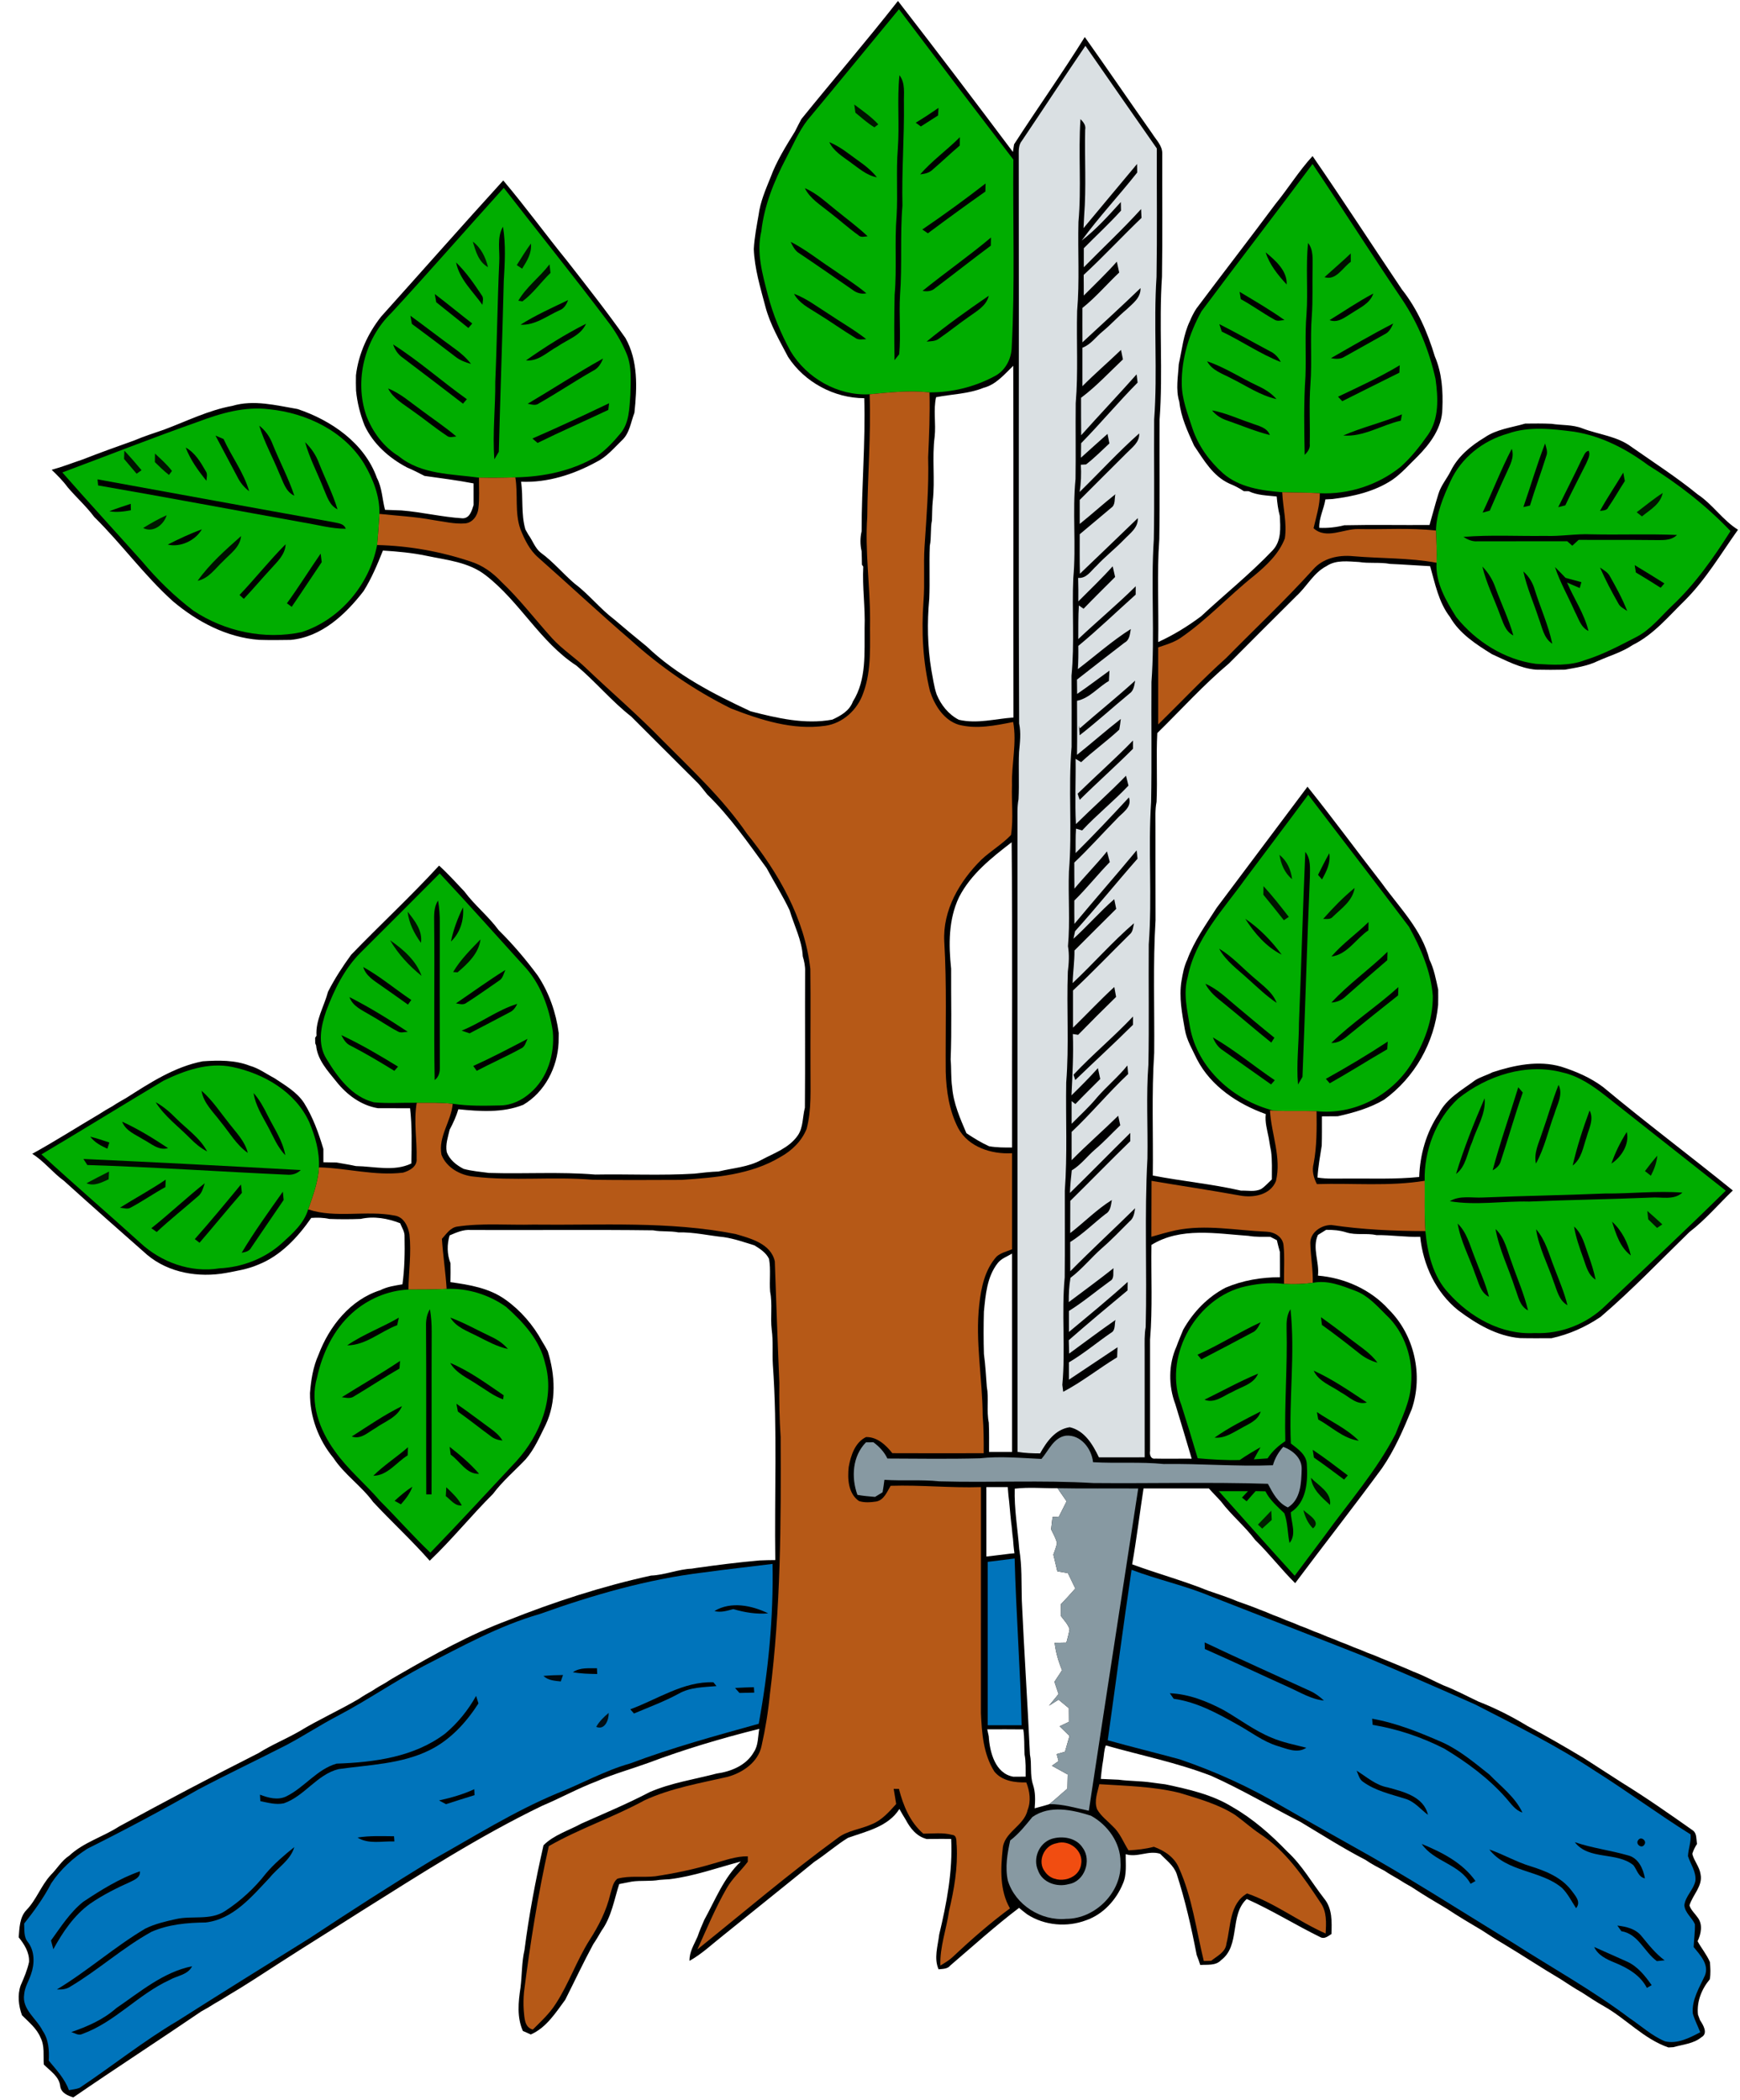 <?xml version="1.0" encoding="UTF-8"?>
<!DOCTYPE svg  PUBLIC '-//W3C//DTD SVG 1.1//EN'  'http://www.w3.org/Graphics/SVG/1.1/DTD/svg11.dtd'>
<svg width="643pt" height="776pt" version="1.1" viewBox="0 0 643 776" xmlns="http://www.w3.org/2000/svg">
<path d="m0 0h643v776h-643v-776z" fill="#fff"/>
<path d="m331.83 0.35c14.32 18.47 28.46 37.1 42.48 55.8 0.11-0.7 0.32-2.11 0.43-2.82 8.57-13.3 17.78-26.21 26.13-39.65 8.37 11.8 16.52 23.76 24.86 35.59 1.47 2.39 3.91 4.59 3.77 7.61-0.06 15.13 0.14 30.27-0.1 45.4-1.19 17.53 0.43 35.2-0.89 52.73-0.09 14.76 0.14 29.52-0.11 44.28-0.91 12.6-0.15 25.3-0.4 37.95 5.63-2.56 10.91-5.81 15.85-9.51 8.78-8.17 18.18-15.68 26.46-24.39 3.27-3.49 2.86-8.34 2.62-12.74-0.63-2.34-0.93-4.74-1.14-7.14-3.51-0.4-7.11-0.39-10.36-1.95-0.45 0-1.34-0.01-1.79-0.02-1.67-1.12-3.45-2.04-5.31-2.78-6.1-2.77-9.48-8.72-13.07-14.04-2.37-5.22-4.83-10.45-5.46-16.22-1.4-4.55-0.44-9.23-0.2-13.85 1.2-5.37 1.7-10.96 4.12-15.98 0.66-1.59 1.44-3.14 2.38-4.58 9.68-12.92 19.57-25.67 29.2-38.62 4.74-5.79 8.7-12.26 13.75-17.75 11.22 16.27 21.97 32.88 33.01 49.28 5.77 7.27 9.5 15.91 12.17 24.74 2.63 6.1 3.06 12.78 2.78 19.35-0.1 7.05-4.48 12.91-9.25 17.72-3.04 2.93-5.81 6.18-9.31 8.59-6.56 4.33-14.35 6.1-22.05 7.05-0.65 0.03-1.96 0.1-2.61 0.14-0.56 3.55-2.41 6.84-2.27 10.5 3.13 0.15 6.23-0.19 9.26-0.95 10.49-0.23 20.99-0.02 31.48-0.09 1.11-3.83 2.1-7.7 3.3-11.51 0.93-3.09 3.09-5.56 4.52-8.41 2.64-5.41 7.45-9.36 12.52-12.41 4.44-3.08 9.96-3.66 15.04-5.15 3.22-0.03 6.45-0.08 9.68 0.08 3.81 0.6 7.79 0.25 11.45 1.7 6.03 2.3 12.87 2.86 18.15 6.85 8.22 5.76 16.68 11.2 24.47 17.56 5.54 3.68 9.2 9.52 14.87 13.03-6.28 8.83-11.83 18.28-19.52 26.01-6.08 5.92-11.58 12.7-19.33 16.55-3.98 2.69-8.65 4.03-13.01 5.98-3.79 1.85-7.98 2.43-12.07 3.17-3.57 0.08-7.13 0.08-10.68 0-5.89-0.47-11.03-3.37-16.31-5.72-5.87-3.65-11.99-7.58-15.51-13.73-4.2-5.43-5.5-12.34-7.34-18.79-4.94-0.25-9.87-0.64-14.81-0.84-3.79-0.7-7.68-0.09-11.47-0.7-4.02-0.2-8.47-0.88-12.01 1.51-4.76 2.45-7.22 7.46-11.04 10.97-8.37 8.31-16.7 16.66-25.02 25.01-9.42 7.92-17.69 17.12-26.48 25.72-0.45 8.46 0.1 16.95-0.27 25.42-0.58 2.86-0.38 5.79-0.4 8.69 0.03 11.67-0.02 23.34 0.03 35.02-1 16.3-0.34 32.66-0.5 48.99-1 15.09-0.32 30.25-0.52 45.38 10.82 2.09 21.83 3.11 32.58 5.57 2.49-0.09 5.19 0.57 7.51-0.62 1.47-0.98 2.62-2.34 3.91-3.53-0.02-3.47 0.17-6.95-0.29-10.39-0.09-0.45-0.26-1.36-0.35-1.81-0.19-1.05-0.37-2.11-0.52-3.16-0.57-2.89-1.45-5.79-1.09-8.77-10.31-3.7-20.24-10.24-25.39-20.19-1.7-3.61-3.83-7.08-4.51-11.06-1.03-5.91-2.21-11.85-1.26-17.84 0.46-2.72 0.95-5.47 2.15-7.97 2.55-6.95 6.92-12.99 10.88-19.18 11.17-14.92 22.36-29.83 33.55-44.73 9.4 11.72 18.29 23.86 27.52 35.72 6.45 8.98 14.75 17.09 17.54 28.15 1.72 3.5 2.41 7.34 3.24 11.11 0.02 1.88 0.02 3.76-0.02 5.65-1.33 13.89-8.69 26.87-20 35.04-5.26 3.09-11.18 4.79-17.09 6.1-1.96 0.03-3.92 0.03-5.86 0.04-0.01 3.61 0.05 7.22-0.07 10.83-0.59 3.91-1.34 7.82-1.56 11.78 3.68 0.61 7.41 0.33 11.12 0.38 8.83-0.08 17.66 0.31 26.46-0.59 0.27-8.2 2.6-16.48 7.23-23.32 2.83-5.73 8.54-8.75 13.44-12.43 2-1.25 4.32-1.85 6.41-2.94 8.08-2.63 16.98-4.51 25.36-2.08 5.52 1.75 10.89 4.06 15.55 7.56 15.68 13.07 32.05 25.33 47.91 38.19-5.34 5.14-10.17 10.87-16.07 15.39-10.82 10.55-21.3 21.51-32.77 31.31-5.52 3.74-11.66 6.49-18.18 7.9-3.89 0.01-7.78 0.05-11.66-0.04-8.54-0.75-16.1-5.24-22.79-10.26-8.28-6.62-12.99-16.77-14.06-27.19-5.39 0.2-10.73-0.68-16.12-0.61-3.68-0.82-7.54 0.13-11.16-1-2.42-0.78-4.96-0.98-7.48-0.95-1.01 0.64-2.02 1.27-3.04 1.89-2.18 4.87 0.61 9.97 0.02 15.03 9.82 0.82 19.53 5.13 26.16 12.52 9.49 9.4 12.81 24.27 8.48 36.88-3.1 7.52-6.34 15.05-10.98 21.77-10.5 14.31-21.46 28.26-32.08 42.47-5.16-5.1-9.56-10.89-14.77-15.95-3.82-5.1-8.81-9.16-12.64-14.23-1.46-1.65-3.03-3.18-4.48-4.82h-24.15c-1.43 9.34-2.57 18.73-4.2 28.04 9.28 3.43 18.86 6.01 28.04 9.73 3.68 1.28 7.4 2.45 10.99 3.99 2.67 0.96 5.37 1.87 8 2.97 1.68 0.61 3.34 1.29 4.98 2.01 1.69 0.6 3.36 1.28 5.01 2 1.69 0.6 3.35 1.28 4.99 2 1.69 0.6 3.36 1.27 5.01 2 1.68 0.6 3.35 1.27 5 2 1.68 0.6 3.35 1.28 5 2 1.69 0.6 3.35 1.28 5 2 1.68 0.6 3.35 1.27 5 2 1.68 0.6 3.35 1.27 5 1.99 3.99 1.66 8.03 3.23 11.98 5 3.77 1.41 7.31 3.36 10.98 5.01 4.46 1.69 8.67 3.98 12.99 6.01 6.27 2.44 12.32 5.51 18.08 9.01 7.1 3.77 14.06 7.81 20.96 11.94 4.68 2.99 9.35 6.02 14.02 9.04 8.97 5.53 17.61 11.59 26.22 17.66 1.5 1.14 1.14 3.27 1.5 4.93-0.77 1.14-1.35 2.37-1.76 3.68 0.64 2.66 2.67 4.77 3.05 7.53 0.9 4.36-2.94 7.62-4.09 11.54 0.55 1.77 2.05 3.02 3.08 4.54 1.92 2.56 1.17 6-0.08 8.69 1.41 2.61 3.38 4.93 4.55 7.69 0.18 2.1 0.33 4.29-0.05 6.38-3.02 3.61-4.88 8.27-4.37 13.02 0.19 0.51 0.57 1.55 0.76 2.07 1.16 1.75 3.1 4.88 0.52 6.31-2.91 2.4-6.85 2.67-10.35 3.67-0.46 0.03-1.38 0.08-1.85 0.1-9.06-3.11-15.67-10.64-23.92-15.28-2.76-1.53-5.36-3.31-8-5-2.75-1.53-5.36-3.31-8-5-7.1-4.19-13.96-8.75-21.02-12.99-2.74-1.56-5.34-3.32-7.98-5.01-4.39-2.59-8.76-5.19-13-8-4.39-2.59-8.77-5.19-13.01-8.01-1.71-0.95-3.39-1.92-5.02-2.99-1.7-0.96-3.4-1.94-5.01-3.03-2.4-1.24-4.79-2.48-7.01-4.01-8.24-4.25-16.05-9.25-24-14.01-11.01-5.61-21.65-11.96-32.94-17.01-12.66-4.9-25.98-7.56-38.99-11.26-0.69 1.79-0.68 3.75-1.01 5.64-0.07 0.46-0.22 1.38-0.3 1.83-0.22 1.63-0.4 3.26-0.55 4.91 2.18 0.11 4.37 0.17 6.55 0.29 4.01 0.54 8.08 0.44 12.09 1.02 1.71 0.27 3.45 0.43 5.18 0.68 8.51 1.81 17.33 3.75 24.82 8.39 7.62 4.36 14.27 10.22 20.34 16.53 5.45 5.01 9.07 11.55 13.59 17.33 3.05 3.71 2.8 8.55 2.68 13.06-1.2 0.75-2.54 1.97-4.04 1.21-9.21-4.49-17.9-9.98-27.28-14.14-6.47 5.98-2.22 17.18-9.49 22.61-1.97 2.11-5.09 1.58-7.68 1.77-0.4-1.25-0.84-2.48-1.32-3.69-1.95-10.14-4.24-20.23-7.42-30.04-1.12-3.09-3.9-5.04-6.06-7.34-4.27-1.43-8.44 1.51-12.74 0.13-0.08 3.66 0.49 7.51-1.08 10.97-2.48 5.99-7.29 11.27-13.51 13.43-7.07 2.7-15.49 1.99-21.85-2.18-1.03-0.76-2.01-1.57-2.98-2.38-8.82 6.69-17.01 14.12-25.42 21.3-1.06 1.35-2.79 1.21-4.32 1.41-1.8-4.12-0.27-8.6 0.22-12.82 2.77-11.57 5.04-23.41 4.43-35.37-3.02-0.01-6.03-0.01-9.04 0.04-3.73-0.97-6.03-3.89-7.76-7.14-0.82-1.3-1.58-2.63-2.33-3.96-4.13 6.56-12.19 8.24-18.99 10.66-4.34 2.65-8.17 6.09-12.44 8.87-11.23 9.16-22.56 18.19-33.82 27.3-4.03 3.18-7.8 6.78-12.31 9.29-0.11-3.28 1.71-6.04 2.96-8.92 0.71-2.12 1.61-4.17 2.49-6.21 4.1-7.42 7.21-15.65 13.52-21.58-8.76 2.33-17.37 5.46-26.41 6.55-1.24 0.07-2.48 0.14-3.71 0.25-3.38 0.61-6.83 0.12-10.21 0.63-1.54 0.3-3.09 0.58-4.62 0.9-1.89 5.84-2.85 12.14-6.53 17.24-0.98 1.69-1.97 3.38-3.07 5-3.65 6.75-6.9 13.69-10.35 20.53-3.54 4.81-7.03 10.33-12.71 12.81-0.73-0.32-2.21-0.98-2.94-1.3-2.25-5.08-1.68-10.73-0.87-16.04 0.57-4.62 0.42-9.32 1.47-13.87 1.66-13.01 4.12-25.94 7.03-38.71 3.81-3.82 9.3-5.43 13.98-8 8.48-3.77 17.05-7.35 25.28-11.65 7.87-3.41 16.45-4.68 24.7-6.84 5.36-0.75 10.96-3.01 13.76-7.93 1.71-2.55 1.48-5.7 2.02-8.59-13.92 3.46-27.69 7.56-41.11 12.61-6.36 2.3-12.89 4.1-19.09 6.81-6.87 2.6-13.29 6.18-20.04 9.01-23.29 11.24-45.08 25.29-66.97 39.02-9.97 6.37-20.06 12.57-30 19-6.29 4.05-12.53 8.2-18.98 12-1.63 1.06-3.3 2.03-4.99 2.99-1.63 1.07-3.32 2.05-5.04 2.98-15.69 10.69-31.63 21.01-47.28 31.76-2.08-0.67-4.41-1.58-4.82-4.02-0.35-3.71-3.7-5.72-6.09-8.13-0.22-3.29 0.37-6.81-1.16-9.85-1.39-3.43-4.36-5.8-6.9-8.35-1.26-3.5-1.73-7.46-0.49-11.02 1.23-2.81 2.46-5.65 3.1-8.65 0.2-3.47-1.72-6.54-3.82-9.12 0.27-3.42 0.32-7.39 2.81-10.03 3.72-3.81 5.42-9.05 9.01-12.97 2.37-2.34 4.03-5.36 6.88-7.19 5.28-4.93 12.43-6.91 18.42-10.79 17.03-9.31 34.2-18.36 51.53-27.12 4.8-3.03 10.09-5.18 15.01-8 7.14-4.35 14.81-7.77 22.02-12.01 1.62-1.1 3.31-2.08 5.01-3.03 1.62-1.08 3.3-2.05 5-3 1.62-1.08 3.3-2.05 4.99-3.01 12.89-7.44 26.02-14.75 40-19.96 17.21-6.86 34.9-12.61 53.01-16.57 5.11-0.2 9.88-2.32 14.99-2.55 0.45-0.07 1.35-0.21 1.8-0.28 7.74-1.09 15.5-2.07 23.29-2.76 1.94-0.1 3.88-0.12 5.82-0.14-0.35-24.05 0.82-48.18-0.9-72.16-0.26-4.31 0.16-8.65-0.42-12.94-0.56-4.67 0.33-9.43-0.59-14.06-0.33-4.03 0.31-8.13-0.4-12.11-1.04-2.26-3.32-3.75-5.39-5.01-3.71-1.15-7.37-2.44-11.22-3.03-5.64-0.56-11.19-1.92-16.89-1.77-3.08-0.61-6.26-0.16-9.34-0.76-22.45-0.29-44.91-0.02-67.37-0.13-2.77-0.22-5.35 0.94-7.83 2-1.01 3.35-0.97 7.01 0.32 10.28 0.04 2.33 0.03 4.66-0.02 7 7.08 0.97 14.38 2.19 20.33 6.46 5.58 3.97 10.22 9.33 13.5 15.34 0.76 1.21 1.47 2.45 2.13 3.72 2.77 8.78 3.23 18.66-0.75 27.16-2.2 4.4-4.15 9.03-7.41 12.78-4.04 4.26-8.56 8.08-12.09 12.81-8.04 8-15.14 16.84-23.37 24.67-6.63-7.53-14.05-14.35-20.9-21.7-4.32-5.93-10.62-10.12-14.68-16.28-5.53-6.69-8.75-15.29-8.66-23.98 0.38-4.85 1.14-9.7 3.16-14.17 3.97-10.54 11.8-20.37 22.86-23.85 2.54-1.31 5.37-1.68 8.15-2.16 0.8-5.83 0.9-11.72 0.78-17.59 0.12-1.82-1.01-3.36-1.63-4.98-4.61-1.8-9.67-2.7-14.57-1.6-3.86 0.16-7.74 0.16-11.6 0.01-2.2-0.49-4.46-0.54-6.69-0.37-4.96 7.16-11.33 14.02-19.6 17.27-3.8 1.67-7.94 2.3-11.99 3.08-10.01 1.79-21.07-0.03-29.01-6.69-10.32-9.07-20.6-18.17-30.79-27.38-4.17-3.02-7.32-7.25-11.72-9.97 8.39-4.6 16.45-9.78 24.7-14.63 1.62-1.07 3.3-2.04 4.99-2.99 1.63-1.08 3.31-2.05 5.01-3 8.84-5.62 17.87-11.55 28.32-13.57 5.83-0.4 11.89-0.5 17.43 1.66 3.3 0.93 6.08 3.02 9.09 4.59 3.93 2.64 8.25 5.08 10.91 9.13 3.29 5.27 5.39 11.11 7.15 17.03v4.9c1.61 0.01 3.23 0.04 4.85 0.09 2.39 0.46 4.8 0.77 7.16 1.32 6.8 0.09 14.09 2.13 20.5-0.96 0.11-6.78 0.29-13.65-0.47-20.4-3.98-0.03-7.96-0.01-11.93-0.03-6.19-1.03-11.53-5.01-15.34-9.86-3.19-3.97-6.98-8.01-7.46-13.33l-0.33-0.78c0-0.52-0.02-1.54-0.03-2.06l0.51-0.74c-0.41-5.75 2.82-10.84 4.25-16.25 2.43-4.8 5.38-9.31 8.54-13.66 10.71-11.1 22.07-21.59 32.5-32.96 3.3 2.98 6.28 6.31 9.34 9.54 3.81 5.14 8.9 9.16 12.69 14.33 5.26 5.19 10.04 10.82 14.43 16.76 4.21 6.36 6.76 13.69 7.76 21.23 0 1.2-0.02 2.4-0.05 3.61-0.44 9.13-5.08 18.24-13.08 22.93-7.63 3.02-15.98 2.44-23.96 1.63-0.79 2.63-1.92 5.13-3.22 7.55-0.61 2.7-1.6 5.42-1.08 8.23 1.04 2.91 3.58 4.88 6.24 6.25 3.06 0.84 6.22 1.08 9.35 1.5 13.09 0.42 26.22-0.48 39.29 0.6 12.2-0.22 24.45 0.41 36.63-0.33 2.97-0.34 5.93-0.7 8.91-0.79 5.32-1.32 11.01-1.59 15.89-4.31 4.72-2.52 10.16-4.37 13.36-8.93 2.14-3.03 1.77-6.9 2.69-10.34 0.15-16.78 0-33.57 0.08-50.36 0.08-1.91-0.34-3.78-0.87-5.59-0.31-5.96-3.19-11.36-4.86-17-2.53-5.36-5.72-10.38-8.51-15.6-6.86-9.39-13.55-19.04-21.91-27.18-1.36-1.62-2.56-3.39-4.11-4.84-8.03-7.96-15.98-16-24-23.97-7.27-5.68-13.18-12.89-20.24-18.81-13.4-8.71-20.94-23.63-33.45-33.31-6.31-4.99-14.5-5.7-22.1-7.3-5.26-1.1-10.61-1.57-15.97-1.91-2.04 5.15-4.2 10.27-7.15 14.99-6.68 8.64-15.55 17-26.99 18.02-3.9 0.07-7.79 0.1-11.69-0.02-11.9-0.9-22.83-6.69-31.81-14.29-10.58-9.53-18.92-21.15-29.04-31.12-2.95-3.95-6.65-7.24-9.84-11-1.72-2.35-3.79-4.41-5.89-6.42 3.9-1.06 7.66-2.55 11.49-3.83 6.28-2.47 12.65-4.74 19.01-7.01 3.58-1.54 7.32-2.71 11-3.99 8.34-3.11 16.41-7.18 25.24-8.79 7.96-2.38 16.2-0.18 24.13 1.16 12.49 4.19 24.73 12.58 29.32 25.45 1.93 3.66 1.96 7.87 3 11.8 2.02 0.08 4.05 0.12 6.07 0.22 7.56 0.6 14.99 2.45 22.56 2.91 2.69 0.04 3.43-2.85 4.1-4.89-0.01-2.67-0.01-5.34-0.01-8.01-6.01-1.15-12.08-1.92-18.14-2.77-2.12-1.12-4.27-2.19-6.47-3.13-6.57-3.46-12.43-8.63-15.63-15.43-1.66-4.16-2.76-8.51-3.19-12.96-0.07-1.89-0.07-3.78-0.03-5.67 0.95-7.93 4.37-15.44 9.31-21.68 15.06-16.75 29.95-33.66 45.12-50.3 8.19 9.68 15.67 19.98 23.67 29.82 7.3 9.37 14.66 18.69 21.49 28.41 4.72 8.42 4.3 18.32 3.31 27.62-1.35 3.48-1.76 7.61-4.67 10.23-2.91 2.82-5.58 6.07-9.29 7.89-8.5 4.67-18.15 7.78-27.93 7.35 0.87 5.87-0.08 11.89 1.61 17.66 0.28 0.48 0.83 1.45 1.1 1.93 1.59 2.17 2.42 4.92 4.57 6.64 4.6 3.33 8.23 7.77 12.54 11.45 5.29 3.96 9.38 9.27 14.66 13.24 3.96 3.38 7.95 6.72 12 9.99 11 10.52 24.7 17.57 38.38 23.94 9.81 2.51 19.99 4.93 30.16 3.06 3.12-1.43 6.35-3.26 7.6-6.68 5.12-8.13 4.23-18.08 4.33-27.25 0.28-7.55-0.88-15.05-0.49-22.6l-0.5-0.72c-0.02-1.65-0.04-3.3-0.11-4.95-0.57-2.43-0.57-4.98 0-7.41-0.03-16.41 1.46-32.76 0.98-49.16-11.12-0.01-22.11-5.93-28.16-15.26-3.14-6.01-6.61-11.91-8.36-18.51-1.85-7.02-4.03-14.04-4.3-21.35 0.23-4.23 1.04-8.4 1.77-12.57 0.61-4.85 2.58-9.36 4.4-13.85 2.21-6.06 5.69-11.56 9.05-17.03 0.78-1.52 1.52-3.07 2.36-4.57 11.81-14.59 24.09-28.87 35.69-43.65z"/>
<path d="m298.39 44.38c11.34-13.6 22.52-27.33 33.81-40.97 14.02 18.58 28.12 37.1 42.28 55.56-0.23 23.05 0.63 46.13-0.6 69.15-0.07 4.5-2.4 8.97-6.52 10.99-7.28 3.88-15.63 5.94-23.88 5.88-7.39-0.83-14.76 0-22.12 0.7-11.71 0.65-23.24-5.95-29.23-15.92-3.61-6.57-6.49-13.56-8.39-20.81-1.97-7.65-4.29-15.62-2.39-23.53 1.05-9.51 4.69-18.44 9.08-26.85 2.54-4.79 4.63-9.88 7.96-14.2z" fill="#00ad00"/>
<path d="m377.69 51.93c7.85-11.64 15.52-23.4 23.42-34.99 8.76 12.66 17.57 25.29 26.38 37.92-0.05 15.82 0.15 31.65-0.11 47.46-1.15 17.5 0.44 35.14-0.87 52.65-0.11 14.78 0.15 29.57-0.13 44.35-1.15 17.52 0.44 35.17-0.87 52.69-0.11 14.77 0.15 29.54-0.13 44.31-1.15 17.5 0.44 35.15-0.87 52.66-0.11 14.78 0.15 29.56-0.13 44.34-0.87 11.52-0.16 23.14-0.36 34.7-1.14 20.74-0.13 41.54-0.64 62.31-0.53 2.87-0.38 5.8-0.39 8.7 0.02 13.16 0 26.31 0.01 39.47-5.64 0-11.27-0.01-16.91 0.01-2.26-4.72-5.27-9.87-10.78-11.14-5.34 0.81-8.52 5.3-10.95 9.68-2.79 0-5.58-0.11-8.34-0.56-0.06-78.84 0.01-157.69-0.03-236.53 0-1.56 0.11-3.11 0.39-4.64 0.31-5.8-0.06-11.61 0.2-17.42 0.34-3.51 0.77-7.09 0.03-10.58-0.28-69.8 0-139.6-0.14-209.4 0.01-2.04-0.21-4.32 1.22-5.99z" fill="#dae0e3"/>
<path d="m332.38 27.8c2.29 2.95 1.55 6.8 1.66 10.26 0.16 12.65-0.85 25.26-0.55 37.9-0.92 10.99-0.05 22.03-0.89 33.02-0.44 7.3 0.35 14.64-0.31 21.91-0.43 0.55-1.3 1.65-1.73 2.2-0.13-8.04-0.15-16.09 0.04-24.14 0.87-9.72-0.06-19.48 0.73-29.2 0.48-8.21-0.21-16.45 0.44-24.65 0.68-9.09-0.31-18.23 0.61-27.3z" fill="#000100"/>
<path d="m315.68 38.62c3.07 2.3 6.27 4.49 8.88 7.33-0.36 0.27-1.07 0.82-1.43 1.1-2.54-1.53-4.74-3.54-7.02-5.4-0.11-0.75-0.32-2.27-0.43-3.03z" fill="#001400"/>
<path d="m338.4 45.35c2.86-1.74 5.67-3.57 8.42-5.48-0.05 0.7-0.14 2.1-0.18 2.8-2.13 1.34-4.24 2.7-6.35 4.06-0.63-0.46-1.27-0.92-1.89-1.38z"/>
<path d="m399.28 44.01c1.08 1.1 2.09 2.31 1.73 3.97-0.24 10.56 0.45 21.17-0.37 31.69-0.1 1.55-0.18 3.09-0.24 4.64 6.61-7.89 13.16-15.84 19.79-23.72 0.01 0.79 0.04 2.37 0.05 3.16-6.7 8.49-14.15 16.41-20.53 25.15 5.38-4.12 9.94-9.24 14.48-14.24 0.02 0.79 0.05 2.37 0.07 3.16-4.36 4.84-9.18 9.26-13.75 13.9-0.01 2.35-0.01 4.69-0.01 7.04 7.04-7.18 14.42-14.04 21.18-21.5 0.04 1.09 0.1 2.17 0.16 3.25-7.23 6.93-14.03 14.28-21.38 21.07 0.04 2.55 0.03 5.09 0.03 7.64 4.12-4.13 8.35-8.17 12.22-12.53 0.3 1.33 0.59 2.67 0.88 4.01-4.57 4.32-8.66 9.17-13.59 13.09 0 4.23-0.02 8.47 0.01 12.7 7.18-6.65 14.42-13.24 21.46-20.04 0.14 3.62-2.91 5.73-5.22 7.95-3.06 2.55-5.71 5.53-8.78 8.06-2.49 2.01-4.37 4.87-7.47 6.03 0 4.74-0.01 9.47 0 14.21 4.6-4.63 9.55-8.87 14.25-13.4 0.18 0.87 0.54 2.63 0.72 3.5-5.08 4.8-9.88 10.01-15.48 14.19 0.02 4.61-0.02 9.23 0.05 13.84 6.76-7.56 13.75-14.92 20.48-22.5 0.12 1.01 0.24 2.02 0.37 3.04-7.18 7.26-13.73 15.12-20.87 22.41-0.02 1.78-0.05 3.56-0.07 5.35 3.24-2.97 6.56-5.85 9.82-8.8 0.17 0.88 0.52 2.64 0.7 3.52-2.83 2.63-5.57 5.4-8.62 7.76-0.48 0.03-1.46 0.09-1.94 0.12 0.21 3.36 0.09 6.73-0.45 10.06 7.36-7.18 14.31-14.81 22.01-21.63 0.21 3.25-2.57 5.14-4.59 7.21-5.82 5.76-11.58 11.58-17.38 17.36v8.88c4.46-3.58 8.69-7.43 13.17-10.97-0.4 1.69 0.13 3.92-1.56 5.02-3.88 3.23-7.71 6.53-11.61 9.75 0.01 4.87-0.06 9.73 0.07 14.6 7.13-6.86 14.3-13.66 21.4-20.56 0.16 3.6-2.9 5.62-5.09 7.93-3.28 3.39-7.02 6.3-10.24 9.77-2 1.8-3.63 4.67-6.72 4.39 0.09 2.89 0.09 5.78 0.07 8.68 4.27-4.29 8.65-8.46 12.69-12.96 0.22 0.99 0.68 2.96 0.9 3.94-3.9 3.91-7.84 7.76-11.66 11.74l-1.73-1.22c-0.29 4.14-0.17 8.28-0.22 12.43 6.98-6.6 14.39-12.75 21.22-19.52 0 0.78-0.01 2.32-0.01 3.09-7.06 6.32-13.9 12.91-21.2 18.95 0.05 2.86 0.02 5.72-0.17 8.58 6.51-4.95 12.65-10.44 19.57-14.82-0.35 1.88-0.41 4.06-2.34 5.06-5.87 4.52-11.73 9.06-17.56 13.63 0.01 1.76 0.02 3.53 0.06 5.3 4.06-2.76 7.97-5.75 11.95-8.62-0.07 1.27-0.14 2.55-0.2 3.82-4.01 2.3-7.13 6.4-11.79 7.33 0.01 6.66 0.1 13.32-0.01 19.98 5.46-4.35 10.68-8.99 16.19-13.27-0.14 1.32-0.33 2.64-0.57 3.95-4.51 4.2-9.56 7.81-14.08 12.02-0.69-0.41-1.37-0.82-2.05-1.23 0.1 8.05-0.32 16.08 0.12 24.12 6.11-6.03 12.53-11.72 18.5-17.88 0.31 1.21 0.62 2.43 0.91 3.65-5.46 5.78-11.69 10.74-17.11 16.56-0.57-0.16-1.7-0.49-2.27-0.65-0.22 3-0.13 6.01-0.15 9.02 6.74-6.7 13.27-13.6 19.71-20.57 1.24 3.74-2.5 5.64-4.57 8.01-5.24 5.33-10.2 10.92-15.63 16.07 0.01 3.21 0 6.43 0.05 9.64 3.89-4.69 8.2-9.01 12.03-13.76 0.35 1.3 0.7 2.62 1.04 3.94-4.51 4.61-8.5 9.7-13.11 14.21-0.01 2.88-0.01 5.75 0.03 8.63 7.58-9.13 15.45-18.02 23-27.17 0.08 0.77 0.25 2.3 0.33 3.07-7.79 8.85-15.2 18.04-23.08 26.8-0.15 0.7-0.45 2.09-0.6 2.78 5.2-4.68 9.77-10.02 15.07-14.6 0.18 0.89 0.54 2.67 0.73 3.56-5.18 5.1-10.28 10.27-15.43 15.39 0.05 4.02-0.57 8.02-0.67 12.04 7.7-7.22 14.67-15.24 22.68-22.12-0.35 1.47-0.36 3.18-1.66 4.19-6.98 6.88-13.74 13.98-20.89 20.67-0.02 4.58-0.01 9.16 0 13.74 5.12-4.97 9.99-10.21 15.26-15.03 0.23 1.21 0.45 2.43 0.67 3.65-4.74 4.61-9.41 9.29-14.03 14.02-0.49-0.07-1.46-0.22-1.95-0.3 0.28 7.57-0.15 15.12-0.51 22.67 3.34-3.27 6.65-6.57 9.77-10.06 0.29 1.33 0.58 2.67 0.86 4.01-3.07 3.07-6.18 6.12-9.19 9.26-0.35-0.27-1.04-0.82-1.39-1.09-0.01 2.79 0 5.59 0 8.39 3.18-3.24 6.57-6.28 9.45-9.8 3.55-4.08 7.76-7.53 11.16-11.75 0.07 0.79 0.22 2.36 0.29 3.15-7.28 6.83-13.63 14.55-20.9 21.4 0 3.48-0.01 6.97 0 10.45 5.57-5.65 11.55-10.86 17.22-16.42 0.19 0.88 0.57 2.63 0.76 3.51-3.11 2.98-6.03 6.16-9.32 8.95-2.93 2.51-5.25 5.72-8.6 7.71-0.3 2.77-0.59 5.54-0.67 8.34 7.52-7.31 14.81-14.83 22.29-22.17v3.04c-7.47 7.27-14.74 14.75-22.17 22.07-0.02 3.97 0 7.94-0.03 11.91 5.19-4 9.81-8.77 15.39-12.24-0.35 1.89-0.43 4.12-2.33 5.18-4.39 3.41-8.34 7.39-13.06 10.36 0.03 3.6 0.02 7.2 0.02 10.81 7.83-7.94 16.03-15.48 23.97-23.31-0.26 1.8-0.54 3.71-2.08 4.9-3.32 3.31-6.56 6.72-10.11 9.79-4.03 3.54-7.4 7.8-11.7 11.04-0.52 2.96-0.65 5.97-0.63 8.97 5.53-4.17 11.14-8.24 16.56-12.55-0.31 1.55 0.45 3.83-1.26 4.73-5.1 3.67-9.91 7.76-15.25 11.09-0.01 2.58 0 5.17 0.01 7.76 7.3-6.09 14.67-12.1 21.71-18.49l-0.04 3.12c-7.3 6.06-14.59 12.15-21.73 18.41 0.04 1.64 0.08 3.29 0.14 4.95 5.69-4.17 11.33-8.4 17.12-12.43-0.43 1.63 0.11 3.89-1.7 4.78-5.21 3.58-10.06 7.69-15.51 10.89 0 2.13-0.01 4.26 0 6.41 6-3.98 11.99-7.97 17.97-11.99-0.05 1.23-0.1 2.47-0.15 3.71-6.74 4.09-12.93 9.07-19.92 12.74-0.09-0.65-0.25-1.93-0.33-2.57 1.22-13.18-0.36-26.52 0.88-39.71 0.12-10.67 0.01-21.35 0.04-32.02 0.99-13.31 0.3-26.68 0.52-40.02 1.09-13.62 0.09-27.31 0.6-40.95 0.39-3.12 0.58-6.28 0.05-9.38 0.82-9.18 0.03-18.43 0.35-27.63 1.28-15.3-0.31-30.7 0.98-46 0.03-8.78 0.02-17.55-0.03-26.33 1.18-11.95 0.14-24 0.66-35.99 1.11-12.18-0.37-24.49 0.83-36.68 0.15-9.33-0.04-18.67 0.07-28.01 0.95-11.34 0.24-22.73 0.52-34.09 0.95-10.95 0.21-21.95 0.49-32.93 1.15-12.62-0.11-25.33 0.75-37.96z"/>
<path d="m340.03 64.43c4.42-5.06 9.94-8.99 14.68-13.74 0 0.77-0.02 2.32-0.03 3.09-3.42 2.89-6.65 5.99-10.04 8.9-1.22 1.22-2.97 1.58-4.61 1.75z"/>
<path d="m306.46 52.5c2.5 1.09 4.84 2.52 7.01 4.18 3.65 2.78 7.73 5.14 10.57 8.84-3.87-0.72-6.78-3.43-9.87-5.62-2.87-2.13-6.13-4.03-7.71-7.4z"/>
<path d="m443.99 115.03c13.56-18.23 27.48-36.21 41.05-54.44 11.21 16.66 21.96 33.62 33.22 50.24 5.9 8.84 9.92 18.87 12.23 29.22 0.94 6.87 1.39 14.57-2.75 20.56-3 4.27-6.27 8.44-10.18 11.91-8.3 6.69-19.2 10.25-29.83 9.74-4.63-0.31-9.27-0.2-13.89-0.37-7.65-0.61-15.87-1.77-21.88-6.99-5.08-4.53-9.21-10.24-11.35-16.74-1.72-5.29-3.85-10.6-3.9-16.24-0.15-9.41 2.76-18.71 7.28-26.89z" fill="#00ad00"/>
<path d="m340.82 84.81c7.97-5.42 15.77-11.1 23.39-17.01-0.02 0.75-0.05 2.23-0.07 2.97-7.16 5.04-14.22 10.2-21.24 15.43-0.52-0.35-1.56-1.04-2.08-1.39z"/>
<path d="m144.62 115.63c14.05-15.23 27.65-30.86 41.55-46.22 12.72 16.4 25.76 32.54 38.25 49.11 2.88 3.69 5.28 7.75 7.09 12.07 2.06 4.85 1.53 10.25 1.44 15.39-0.4 4.86-0.37 10.33-3.72 14.24-2.58 3.09-5.38 6.08-8.7 8.38-9.05 5.41-19.65 7.6-30.1 7.79-4.48 0.16-8.95 0.18-13.43 0.1-10.07-1.38-21.34-1.09-29.64-7.91-5.63-3.45-9.64-8.91-12-15.01-4.48-13.05-0.64-28.37 9.26-37.94z" fill="#00ad00"/>
<path d="m297.42 69.53c4.47 1.9 7.98 5.33 11.74 8.3 3.84 3.13 7.85 6.05 11.46 9.47-1.19 0.09-2.52 0.59-3.47-0.44-3.68-2.61-7.01-5.69-10.6-8.42-3.3-2.68-7.16-4.97-9.13-8.91z"/>
<path d="m184.49 97c0.3-4.41-0.98-9.2 1.38-13.23 1.11 6.66 0.68 13.45 0.29 20.16-0.52 21-1.29 42.01-1.83 63-0.41 0.7-1.23 2.09-1.64 2.79-0.74-9.58 0.42-19.14 0.33-28.71 0.65-14.67 0.8-29.35 1.47-44.01z"/>
<path d="m340.93 107.48c8.29-6.73 17.09-12.83 25.27-19.71-0.01 0.76-0.04 2.26-0.06 3.01-6.92 5.15-13.69 10.51-20.58 15.7-1.3 1.18-2.98 1.3-4.63 1z"/>
<path d="m174.72 89.28c3.05 2.3 4.74 5.81 5.62 9.44-3.47-1.91-4.58-5.91-5.62-9.44z" fill="#001a00"/>
<path d="m292.19 89.37c5.27 2.65 9.87 6.38 14.78 9.61 4.42 3.09 9.03 5.94 13.19 9.39-1.89 0.42-3.69-0.15-5.17-1.31-6.51-4.49-12.99-9.02-19.56-13.42-1.64-0.93-2.45-2.65-3.24-4.27z"/>
<path d="m196.2 90c0.4 3.5-1.48 6.46-3.26 9.29-0.49-0.33-1.48-1-1.97-1.33 1.68-2.69 3.35-5.4 5.23-7.96z" fill="#001400"/>
<path d="m483.39 89.79c2.07 2.63 1.62 6.05 1.66 9.16-0.13 5.96 0.14 11.92-0.29 17.87-0.65 8.34 0.12 16.71-0.5 25.05-0.57 7.36-0.08 14.74-0.26 22.11 0.25 1.7-0.76 2.99-1.87 4.12-0.19-9.68-0.37-19.39 0.29-29.05 0.3-7.65-0.26-15.32 0.39-22.96 0.61-8.76-0.34-17.56 0.58-26.3z"/>
<path d="m467.71 93.25c3.58 2.94 8.03 6.82 7.76 11.87-3.21-3.49-6.31-7.28-7.76-11.87z"/>
<path d="m489.45 102.42c3.22-2.94 6.55-5.76 9.71-8.77 0.01 0.77 0.01 2.32 0.02 3.09-3.03 2.12-5.44 7.04-9.73 5.68z" fill="#001000"/>
<path d="m168.54 96.98c3.68 3.56 6.62 7.8 9.42 12.05 0.9 1.05 0.38 2.4 0.31 3.6-3.53-4.99-8.5-9.45-9.73-15.65z"/>
<path d="m191.54 111.11c2.98-5.13 7.95-8.73 11.53-13.43 0.12 1.05 0.24 2.1 0.37 3.15-3.56 3.42-6.4 7.6-10.4 10.54l-1.5-0.26z" fill="#001000"/>
<path d="m458.08 107.83c5.6 3.36 11.26 6.64 16.58 10.43-1.25 0.06-2.61 0.62-3.74-0.18-4.23-2.34-8.14-5.22-12.39-7.54-0.11-0.68-0.34-2.03-0.45-2.71z"/>
<path d="m160.67 108.65c4.67 3.55 9.2 7.29 13.84 10.89-0.36 0.42-1.07 1.24-1.42 1.65-3.95-3.18-7.91-6.35-11.88-9.51-0.14-0.76-0.4-2.28-0.54-3.03z"/>
<path d="m293.42 108.56c4.62 1.72 8.55 4.77 12.69 7.37 4.66 3.14 9.56 5.91 13.99 9.38-1.36 0.05-2.84 0.43-4.03-0.46-4.76-2.87-9.28-6.14-14.03-9.04-3.16-2.03-6.79-3.78-8.62-7.25z"/>
<path d="m491.33 118.29c5.37-3.3 10.58-6.88 16.16-9.82-1.22 3.69-4.96 5.22-7.92 7.21-2.52 1.48-5.11 3.82-8.24 2.61z"/>
<path d="m342.41 126.23c7.36-6.03 15.14-11.58 22.99-16.95-0.91 3.82-4.53 5.7-7.44 7.83-3.72 2.56-7.2 5.43-10.93 7.98-1.31 1.06-3.05 0.99-4.62 1.14z"/>
<path d="m192.36 119.98c5.57-3.54 11.63-6.23 17.57-9.09-0.61 1.65-1.5 3.18-3.25 3.8-4.63 2.08-8.98 5.61-14.32 5.29z"/>
<path d="m151.66 116.67c5.51 4.01 10.89 8.19 16.41 12.19 2.23 1.6 4.31 3.43 5.99 5.61-2.07-0.57-4.1-1.33-5.78-2.68-5.32-4.08-10.68-8.12-16.07-12.1-0.14-0.75-0.41-2.26-0.55-3.02z"/>
<path d="m194.38 133.17c7.07-4.99 14.45-9.64 22.18-13.54-1.93 4.39-6.83 5.81-10.48 8.36-3.75 2.02-7.11 5.63-11.7 5.18z"/>
<path d="m450.6 119.78c6.32 3.19 12.46 6.7 18.71 10.01 1.77 0.82 3.1 2.24 3.98 3.98-7.63-3.01-14.43-7.72-21.81-11.26-0.22-0.68-0.66-2.05-0.88-2.73z"/>
<path d="m491.84 132.35c7.62-4.37 15.21-8.81 23.02-12.82-0.72 1.6-1.53 3.26-3.23 4.01-4.91 2.7-9.76 5.52-14.67 8.21-1.54 1.05-3.39 0.91-5.12 0.6z"/>
<path d="m145.27 127.28c9.55 6.08 18.04 13.67 27.26 20.23-0.36 0.41-1.08 1.24-1.44 1.65-7.41-5.69-14.83-11.37-22.28-16.99-1.72-1.17-2.87-2.93-3.54-4.89z"/>
<path d="m195 149.19c9.31-5.5 18.38-11.44 27.83-16.7-0.72 1.92-1.84 3.68-3.75 4.56-6.74 3.84-13.18 8.18-19.93 12-1.25 0.98-2.76 0.37-4.15 0.14z"/>
<path d="m446.08 133.5c6.56 2.22 12.36 6.1 18.6 9.03 2.63 1.2 5.13 2.73 7.03 4.94-6.04-1.36-11.18-4.94-16.64-7.63-3.23-1.75-7.13-2.88-8.99-6.34z"/>
<path d="m494.46 146.59c7.7-3.66 15.48-7.23 22.8-11.62-0.04 0.69-0.1 2.06-0.14 2.74-7.05 3.48-14.07 7.03-21.11 10.54-0.39-0.42-1.17-1.24-1.55-1.66z"/>
<path d="m363.41 143.32c4.67-1.19 7.72-4.97 11.03-8.16 0.14 43.32 0 86.65 0.08 129.97-6.74 0.46-13.43 2.42-20.21 0.83-3.81-1.99-6.54-5.41-8.17-9.33-1.02-2.95-1.37-6.04-1.97-9.08-1.44-8.66-1.58-17.53-0.78-26.25 0.3-6.53-0.07-13.07 0.21-19.6 0.65-3.1 0.15-6.3 0.79-9.4 0.11-2.35 0.05-4.71 0.29-7.05 0.92-7.96-0.33-16.03 0.72-23.96 0.5-4.8-0.54-9.92 0.52-14.52 5.82-1.13 11.93-1.2 17.49-3.45z" fill="#fff"/>
<path d="m143.42 143.55c4.56 1.78 8.21 5.11 12.14 7.91 4.36 3.27 8.91 6.28 13.06 9.82-1.21 0.09-2.55 0.61-3.58-0.33-4.39-2.89-8.43-6.28-12.74-9.27-3.22-2.39-6.98-4.42-8.88-8.13z"/>
<path d="m321.36 145.69c7.36-0.7 14.73-1.53 22.12-0.7 0.21 8-0.13 15.99-0.49 23.98 0.3 11.02-0.62 22.01-1.33 33-0.44 6.75 0.14 13.51-0.39 20.25-0.82 11.1-0.24 22.34 2.39 33.17 1.72 5.23 5.08 10.7 10.63 12.41 6.65 1.73 13.53 0.28 20.12-1.01 1.42 7.72-0.65 15.49-0.43 23.25-0.25 6.15 0.6 12.42-0.38 18.5-3.27 3.44-7.45 5.85-10.91 9.09-8.06 7.96-14.38 18.65-13.74 30.34 0.96 15.99 0.4 32.02 0.53 48.03 0.2 7.13 1.31 14.46 4.62 20.87 3.79 7.01 12.35 9.72 19.9 9.25v35.5c-1.93 0.8-4.09 1.27-5.7 2.67-4.37 4.85-5.73 11.51-6.43 17.8-1.53 13.69 1.2 27.31 1.27 40.99 0.37 4.62 0.41 9.26 0.38 13.9-11.26 0.02-22.51 0.05-33.77-0.01-2.37-3.03-5.62-6.06-9.72-5.96-4.1 2-5.64 6.87-6.4 11.05-0.48 4.36-0.19 9.82 3.78 12.58 2 0.68 4.25 0.5 6.32 0.2 2.93-0.5 4.05-3.58 5.39-5.82 11.14-0.36 22.24 0.84 33.38 0.48 0 27.82 0 55.65-0.01 83.47 0.32 7.39 0.9 15.21 4.96 21.63 2.83 3.51 7.59 4.11 11.81 4.03 1.28 3.27 1.81 6.92 0.45 10.27-1.31 5.9-8.83 8.08-9.18 14.39-0.78 7.27-1.1 15.33 2.69 21.88-7.42 5.48-14.37 11.56-21.08 17.89-1.38 1.3-3.03 2.25-4.63 3.23-0.26-6.89 2.25-13.42 3.2-20.17 1.87-7.91 3.28-15.98 2.83-24.14-0.21-1.35 0.29-3.81-1.67-3.97-3.47-0.95-7.12-0.45-10.67-0.45-4.92-4.26-7.44-10.39-9.01-16.55-0.49-0.01-1.46-0.02-1.94-0.02 0.32 1.86 0.64 3.73 0.93 5.61-2.64 2.91-5.34 6.03-9.09 7.5-4.16 1.89-9.01 2.26-12.68 5.17-17.78 12.98-34.54 27.29-51.7 41.07 3.46-7.62 6.66-15.38 10.84-22.64 2.08-3.66 5.3-6.44 7.79-9.77v-2c-4.35-0.07-8.45 1.5-12.58 2.63-7.05 2.12-14.27 3.62-21.54 4.74-4.68 0.54-9.49-0.34-14.09 0.9-1.68 1.38-1.95 3.7-2.58 5.66-1.43 6.11-4.3 11.77-7.69 17.02-4.77 7.53-7.64 16.1-12.51 23.57-2.28 3.62-5.46 6.5-8.46 9.5-3.14-0.88-3.05-4.33-3.34-7.01-0.17-2.32-0.12-4.64 0.1-6.94 2.3-18.06 5.16-36.06 9.15-53.83 11.36-6.52 23.9-10.66 35.4-16.95 9.71-4.48 20.35-6.29 30.7-8.66 5.6-1.54 11.31-5.46 12.54-11.48 1.41-6.3 2.46-12.69 3.07-19.12 4.03-31.49 4.12-63.29 3.97-94.98-0.46-6.66-0.56-13.32-0.48-19.99-0.64-14.96-1.15-29.94-1.68-44.9-1.42-6.55-8.94-8.48-14.51-10.11-24.62-4.86-49.84-3.18-74.77-3.48-9.34 0.24-18.75-0.64-28.03 0.73-2.61 0.36-4.07 2.77-5.71 4.54 0.41 6.18 1.36 12.31 1.75 18.49-4.71 0.29-9.42 0.2-14.13 0.25 0.14-6.8 1.12-13.62 0.39-20.42-0.52-3.03-2.15-6.48-5.55-6.94-10.5-2.03-21.55 1.13-31.88-2.26 1.75-5.06 3.67-10.14 3.98-15.54 10.38 0.26 20.65 3.22 31.08 1.95 2.37-0.68 5.28-2.22 5.01-5.12 0.2-6.9-1.15-13.82 0.05-20.7 4.43-0.01 8.88-0.14 13.3 0.36-0.54 6.49-5.42 12.12-4.17 18.82 1.88 4.87 7.04 7.65 12.03 8.12 14.55 1.71 29.25-0.09 43.84 1.15 10.99 0.15 21.99 0.08 32.98 0.04 12.45-0.86 25.49-1.86 36.44-8.47 4.2-2.31 7.86-5.88 9.66-10.38 1.91-7.21 1.36-14.75 1.42-22.14-0.06-12.32 0.11-24.65-0.05-36.97-2.1-18.7-11.83-35.55-23.44-49.99-8.86-12.9-20.38-23.57-31.35-34.63-8.87-9.16-18.58-17.44-27.81-26.23-4.07-4.01-8.96-7.08-12.82-11.31-6.32-6.97-12.01-14.51-18.87-20.97-3.04-3.23-6.73-5.91-10.98-7.3-11.22-3.79-23-5.91-34.83-6.19 0.35-3.83 0.65-7.67 0.86-11.51 6.63 0.71 13.31 1.04 19.87 2.28 3.91 0.54 7.83 1.55 11.8 1.24 2.79-0.23 4.64-2.94 4.91-5.54 0.45-3.77 0.18-7.59 0.21-11.37 4.48 0.08 8.95 0.06 13.43-0.1 1.07 6.35-0.29 12.99 1.89 19.15 1.53 3.85 3.41 7.75 6.61 10.5 11.35 10.03 22.42 20.37 33.9 30.25 11.19 10.14 23.75 18.79 37.29 25.49 11.01 4.27 22.82 8.1 34.78 6.41 6.56-0.89 12.02-5.95 14.11-12.12 3.23-8.65 2.37-18.04 2.51-27.09 0.03-12.68-1.93-25.3-1.03-37.96 0.11-15.11 1.42-30.21 0.87-45.33z" fill="#b65917"/>
<path d="m196.74 162.04c9.55-4.13 18.96-8.56 28.35-13.04-0.07 0.61-0.22 1.84-0.3 2.46-8.68 4.13-17.51 7.95-26.13 12.21-0.64-0.55-1.28-1.09-1.92-1.63z"/>
<path d="m73.08 155.89c8.4-3.17 17.39-5.82 26.46-4.66 13.73 1.39 27.68 8.07 35.04 20.15 3.27 5.58 5.8 11.95 5.63 18.5-0.21 3.84-0.51 7.68-0.86 11.51-2.75 14.53-13.68 27.61-27.88 32.18-13.69 2.91-28.41-0.21-40.02-7.94-7.01-5.29-13.31-11.46-18.94-18.18-9.81-10.97-19.78-21.81-29.48-32.88 16.69-6.21 33.25-12.76 50.05-18.68z" fill="#00ad00"/>
<path d="m447.91 151.65c5.05 0.91 9.7 3.13 14.54 4.74 2.51 1 5.73 1.48 6.81 4.35-5.37-1.33-10.46-3.52-15.67-5.32-2.22-0.71-4.21-1.95-5.68-3.77z"/>
<path d="m496.38 160.92c7.06-3.07 14.61-4.8 21.7-7.81-0.1 0.59-0.32 1.75-0.42 2.33-7.14 1.61-13.8 6.1-21.28 5.48z"/>
<path d="m95.8 157.29c2.29 1.76 3.94 4.16 4.96 6.86 2.55 6.38 5.84 12.46 8 19.01-3.33-1.53-4.12-5.28-5.57-8.27-2.38-5.9-5.52-11.5-7.39-17.6z"/>
<path d="m557.29 160.2c7.86-2.78 16.35-1.71 24.43-0.68 10.04 1.59 19.26 6.35 27.33 12.37 11.08 6.86 21.45 14.91 30.45 24.35-6.28 9.89-13.08 19.61-21.66 27.65-4.25 4.06-7.98 8.89-13.34 11.59-6.1 3.14-12.18 6.41-18.77 8.43-5.78 2.26-12.1 1.74-18.15 1.4-11.56-1.55-22.21-8.25-29.44-17.29-3.76-6.02-7.73-12.7-7.29-20.07 0.17-3.97-0.06-7.94-0.21-11.9 0.16-6.35 2.7-12.39 5.31-18.09 3.95-8.8 12.13-15.21 21.34-17.76z" fill="#00ad00"/>
<path d="m79.63 160.96c1 0.42 2 0.84 2.99 1.27 2.96 6.52 7.46 12.34 9.45 19.28-1.84-1.39-3.31-3.19-4.33-5.26-2.66-5.12-5.45-10.17-8.11-15.29z"/>
<path d="m112.75 163.4c2.24 2.15 4.02 4.75 5.1 7.67 2.24 5.73 5.1 11.23 6.87 17.13-3.02-1.48-3.89-4.82-5.13-7.64-2.25-5.73-5.18-11.21-6.84-17.16z"/>
<path d="m570.97 163.86c0.39 1.52 1.11 3.12 0.43 4.68-1.9 6.13-4.17 12.14-6.02 18.28-0.61 0.13-1.82 0.41-2.43 0.54 2.72-7.81 5.03-15.78 8.02-23.5z"/>
<path d="m68.63 165.39c3.44 1.89 5.49 5.36 7.37 8.66 0.81 1.08 0.33 2.39 0.28 3.6-3.05-3.74-5.92-7.73-7.65-12.26z"/>
<path d="m45.96 166.53c2.2 2.33 4.29 4.76 6.35 7.22-0.46 0.32-1.37 0.97-1.83 1.3-1.54-1.83-3.08-3.67-4.64-5.48 0.03-0.76 0.09-2.28 0.12-3.04z" fill="#001300"/>
<path d="m547.88 189.42c3.7-7.81 6.78-15.9 10.77-23.56 1.1 3.14-0.69 6.03-1.9 8.82-2.16 4.63-4.2 9.32-6.22 14.01-0.66 0.18-1.99 0.55-2.65 0.73z"/>
<path d="m584.59 169.61c0.7-1.08 1.02-2.75 2.5-3.05 0.71 1.64-0.33 3.21-0.92 4.69-2.57 5.16-5.26 10.27-7.73 15.49-0.65 0.16-1.96 0.49-2.61 0.66 2.9-5.94 5.94-11.81 8.76-17.79z"/>
<path d="m57.27 167.59c2.18 2.05 4.45 4.04 6.28 6.43-0.28 0.37-0.84 1.11-1.11 1.48-1.86-1.45-3.53-3.11-5.21-4.74 0.01-0.79 0.03-2.38 0.04-3.17z" fill="#001400"/>
<path d="m591.26 188.79c2.63-4.86 5.8-9.4 8.6-14.16 0.18 1.04 0.38 2.08 0.59 3.12-2.11 3.19-3.94 6.56-6.13 9.68-0.52 1.3-1.95 1.16-3.06 1.36z"/>
<path d="m36.04 177.13c28.95 5.26 57.88 10.58 86.85 15.76 1.78 0.46 4.14 0.39 4.88 2.49-5.32 0-10.47-1.47-15.69-2.32-25.28-4.53-50.52-9.31-75.83-13.69-0.05-0.56-0.16-1.68-0.21-2.24z"/>
<path d="m473.84 181.89c4.62 0.17 9.26 0.06 13.89 0.37 0.07 4.45-1.35 8.65-2.32 12.92 4.68 4.28 11.12 0.16 16.55 0.31 9.55 0.21 19.16-0.52 28.68 0.56 0.15 3.96 0.38 7.93 0.21 11.9-10.16-1.88-20.59-1.54-30.85-2.43-5.31-0.52-11.05 0.7-14.7 4.85-10.26 11.36-21.44 21.85-32.17 32.76-8.74 7.81-16.76 16.37-25.13 24.57v-28.49c2.7-0.91 5.47-1.72 7.91-3.25 10-6.76 18.17-15.78 27.59-23.27 4.56-3.78 9.16-8.09 11.3-13.74 0.85-5.7-0.72-11.38-0.96-17.06z" fill="#b65917"/>
<path d="m604.82 189.29c3.18-2.4 6.25-4.96 9.62-7.13-0.82 4.15-4.69 6.2-7.67 8.66-0.49-0.39-1.46-1.15-1.95-1.53z" fill="#001600"/>
<path d="m40.41 188.91c2.6-1.02 5.26-1.86 7.9-2.75 0.01 0.59 0.04 1.78 0.06 2.38-2.63 0.49-5.3 0.84-7.96 0.37z"/>
<path d="m52.9 195.1c2.8-1.75 5.69-3.36 8.69-4.72-1.04 3.55-5.06 6.63-8.69 4.72z" fill="#001900"/>
<path d="m62 201.23c4.1-2.1 8.28-4.03 12.59-5.65-2.36 4.14-7.91 6.76-12.59 5.65z"/>
<path d="m570.97 198.02c5.69 0.24 11.33-0.84 17.03-0.58 10.57 0.23 21.15-0.2 31.72 0.23-2.38 2.34-5.69 1.83-8.68 1.89-9.22-0.12-18.44 0-27.66-0.08-0.8 0.71-1.58 1.43-2.36 2.16-0.47-0.41-1.41-1.24-1.88-1.65-11.06 0-22.13 0.03-33.19 0.03-1.89 0.14-3.62-0.62-5.16-1.63 10.03-0.82 20.12-0.22 30.18-0.37z" fill="#000100"/>
<path d="m73.03 214.61c4.46-6.28 10.33-11.44 16.06-16.53-0.36 4.17-4.07 6.54-6.68 9.33-2.89 2.67-5.26 6.35-9.38 7.2z" fill="#001000"/>
<path d="m88.51 219.86c5.82-6.12 11.07-12.76 17.03-18.75-0.13 3.83-3.05 6.39-5.39 9.03-3.4 3.67-6.62 7.5-10.05 11.14-0.4-0.35-1.19-1.06-1.59-1.42z"/>
<path d="m106.03 222.93c4.34-5.98 8.26-12.27 12.46-18.36 0.1 0.79 0.3 2.35 0.4 3.14-3.72 5.49-7.34 11.05-11.09 16.52-0.44-0.32-1.33-0.97-1.77-1.3z"/>
<path d="m604.08 208.82c3.69 2.2 7.33 4.48 10.97 6.76-0.34 0.41-1.03 1.21-1.37 1.61-3.03-1.92-6.07-3.83-9.16-5.66-0.11-0.68-0.33-2.03-0.44-2.71z"/>
<path d="m547.8 209.37c2.23 2.23 3.85 4.95 4.88 7.92 2.12 5.87 4.9 11.5 6.56 17.52-3.09-1.55-3.83-5.06-5.04-7.97-2.13-5.82-4.96-11.41-6.4-17.47z"/>
<path d="m574.63 209.54c1.32 1.3 2.62 2.63 3.89 3.98 1.95 0.52 3.91 1.05 5.87 1.6-0.15 0.54-0.46 1.63-0.62 2.17-1.57-0.67-3.14-1.35-4.69-2.03 2.58 5.98 6.38 11.51 7.92 17.88-2.85-1.31-3.65-4.6-5.03-7.14-2.4-5.51-5.45-10.74-7.34-16.46z"/>
<path d="m591.27 209.71c1.32 0.95 2.89 1.73 3.66 3.24 2.35 4.15 4.64 8.36 6.38 12.8-1.17-0.82-2.58-1.41-3.25-2.74-2.45-4.33-4.81-8.73-6.79-13.3z"/>
<path d="m562.94 211.16c2.08 1.84 3.51 4.23 4.25 6.89 2.09 6.62 5 12.99 6.44 19.81-3.21-2.08-3.71-6.03-4.99-9.31-1.88-5.81-4.4-11.41-5.7-17.39z"/>
<path d="m399.01 269.14c6.77-5.94 13.81-11.57 20.47-17.63-0.31 1.76-0.5 3.74-2.15 4.82-6.15 5.08-12.06 10.47-18.36 15.36-0.08-1.18-0.15-2.35-0.22-3.52l0.26 0.97z"/>
<path d="m398.24 293.27c6.76-6.61 13.85-12.85 20.44-19.64v3.05c-6.42 6.44-13.23 12.46-19.68 18.86-0.29-0.75-0.54-1.51-0.76-2.27z"/>
<path d="m483.44 293.67c12.38 16.27 24.91 32.45 37.23 48.77 4.35 7.89 8.14 16.47 8.81 25.58 0.09 9.05-3.34 17.79-8.12 25.35-7.38 11.55-21.07 18.7-34.84 17.22-5.29-0.2-10.59 0.07-15.88-0.21-14.74-3.7-28.15-15.55-30.9-30.91-0.97-6.1-2.6-12.4-0.81-18.51 2.75-14.06 12.99-24.7 21.07-35.95 7.8-10.46 15.7-20.84 23.44-31.34z" fill="#00ad00"/>
<path d="m354.39 331.54c4.35-8.54 12.02-14.58 19.45-20.31 0.37 37.59 0.06 75.2 0.16 112.79-2.84 0.02-5.7 0.02-8.5-0.47-2.95-1.33-5.69-3.03-8.37-4.82-2.31-5.43-4.77-10.95-5.26-16.9-0.51-3.42-0.26-6.89-0.57-10.33 0.44-11.16 0.11-22.35 0.18-33.53-0.94-8.85-1.01-18.23 2.91-26.43z" fill="#fff"/>
<path d="m482.36 314.79c2.11 2.6 1.7 6.03 1.7 9.15-1.07 24.65-1.74 49.33-2.74 73.98-0.41 0.7-1.24 2.1-1.65 2.81-0.66-7.59 0.35-15.17 0.35-22.76 0.87-21.06 1.42-42.13 2.34-63.18z" fill="#000200"/>
<path d="m487.07 323.27c1.35-2.68 2.67-5.37 4.15-7.97 0.57 3.52-1.03 6.7-2.69 9.66-0.37-0.42-1.09-1.26-1.46-1.69z"/>
<path d="m472.81 315.87c2.78 2.22 4.25 5.52 4.68 9-2.77-2.23-4.12-5.59-4.68-9z" fill="#001700"/>
<path d="m162.5 322.74c10.43 11.17 20.62 22.57 30.88 33.9 6.35 6.6 9.54 15.61 10.91 24.52 0.76 8.26-1.93 17.3-8.43 22.76-2.99 2.64-6.82 4.47-10.85 4.55-5.91 0.14-11.86 0.29-17.71-0.63-4.42-0.5-8.87-0.37-13.3-0.36-5.27-0.09-10.56 0.33-15.82-0.16-8.11-2.01-13.39-9.21-17.49-15.98-3.46-5.43-2.11-12.13-0.13-17.82 2.93-7.78 6.67-15.49 12.61-21.44 9.79-9.77 19.59-19.52 29.33-29.34z" fill="#00ad00"/>
<path d="m466.92 327.44c3.32 3.62 6.34 7.49 9.35 11.37-0.46 0.3-1.38 0.92-1.84 1.22-2.5-3.16-5.01-6.31-7.57-9.42 0.01-0.8 0.04-2.38 0.06-3.17z" fill="#001300"/>
<path d="m488.97 339.55c3.6-4.08 7.41-8 11.62-11.45-0.68 4.7-4.82 7.53-8 10.59-0.9 1.16-2.37 0.85-3.62 0.86z" fill="#000f00"/>
<path d="m160.44 341.02c-0.01-2.8-0.2-5.79 1.45-8.24 0.45 2.72 0.66 5.48 0.64 8.23-0.05 17.66-0.04 35.31 0.01 52.97 0.06 1.91-0.22 3.84-1.91 5.12-0.35-19.36 0.03-38.72-0.19-58.08z"/>
<path d="m171.09 335.29c0.43 4.58-1.03 9.42-4.44 12.61 0.88-4.39 2.48-8.6 4.44-12.61z"/>
<path d="m150.64 336.9c2.61 3.25 5.59 7.03 4.92 11.5-2.45-3.42-4.47-7.26-4.92-11.5z" fill="#001400"/>
<path d="m460.18 339.51c5.24 3.53 9.71 8.17 13.45 13.24-5.7-2.83-10.08-7.95-13.45-13.24z" fill="#000400"/>
<path d="m492.02 353.44c4.08-4.75 9.25-8.37 13.7-12.73-0.01 0.76-0.04 2.3-0.05 3.06-4.6 3.11-7.79 8.95-13.65 9.67z"/>
<path d="m144.16 347.45c4.79 3.32 9.66 7.49 11.62 13.14-4.57-3.66-8.65-8.06-11.62-13.14z" fill="#001300"/>
<path d="m167.45 359.18c2.67-4.56 6.49-8.28 10.11-12.07-0.6 5.16-4.74 9-8.48 12.19l-1.63-0.12z" fill="#000f00"/>
<path d="m450.52 350.55c4.9 2.91 8.69 7.22 13.02 10.86 3.05 2.74 6.71 5.15 8.23 9.16-3.82-2.54-7.1-5.76-10.51-8.79-3.79-3.52-8.22-6.57-10.74-11.23z"/>
<path d="m492.02 370.46c6.31-6.87 14.04-12.24 20.71-18.76-0.02 0.77-0.05 2.32-0.07 3.09-5.17 4.44-10.32 8.91-15.42 13.44-1.41 1.37-3.27 2.09-5.22 2.23z"/>
<path d="m134.23 357.33c6.28 3.49 11.79 8.17 17.75 12.17-0.3 0.43-0.91 1.29-1.22 1.72-3.31-2.33-6.58-4.73-9.92-7.01-2.61-1.86-5.64-3.59-6.61-6.88z"/>
<path d="m168.5 370.75c6.08-4.13 12.03-8.46 18.27-12.35-0.69 1.35-0.9 3.13-2.35 3.96-3.98 2.71-7.89 5.57-11.97 8.14-1.17 0.98-2.63 0.45-3.95 0.25z"/>
<path d="m445.44 363.52c4.47 1.89 7.92 5.39 11.61 8.43 4.62 3.84 9.2 7.73 13.89 11.5-0.29 0.45-0.86 1.35-1.15 1.8-5.93-4.75-11.67-9.75-17.58-14.52-2.59-2.06-5.27-4.18-6.77-7.21z"/>
<path d="m491.97 385.38c7.69-7.53 16.82-13.41 24.79-20.64-0.03 0.77-0.08 2.31-0.11 3.07-6.27 4.98-12.54 9.96-18.73 15.03-1.68 1.42-3.64 2.63-5.95 2.54z"/>
<path d="m129.14 368.45c7.46 3.76 14.58 8.21 21.55 12.81-1.26 0.03-2.63 0.59-3.78-0.19-3.45-1.79-6.62-4.06-10.01-5.94-2.92-1.79-6.5-3.18-7.76-6.68z"/>
<path d="m170.6 380.83c7.07-2.83 13.24-7.63 20.54-9.89-0.61 1.33-1.49 2.56-2.87 3.16-4.89 2.61-9.83 5.14-14.74 7.73-0.98-0.34-1.96-0.67-2.93-1z"/>
<path d="m396.71 397.11c7.02-7.47 14.94-14.02 21.98-21.49 0 0.76-0.01 2.29-0.01 3.05-6.98 6.95-14.25 13.59-21.33 20.42-0.16-0.49-0.48-1.48-0.64-1.98z"/>
<path d="m126.13 382.49c7.24 3.38 14.14 7.46 20.95 11.64-0.33 0.39-1.01 1.17-1.35 1.56-5.29-3.26-10.63-6.44-16.15-9.29-1.72-0.73-2.62-2.36-3.45-3.91z"/>
<path d="m174.89 393.89c6.81-3.08 13.42-6.55 20.04-10.02-0.62 1.3-0.93 2.97-2.43 3.58-5.34 2.93-10.94 5.39-16.33 8.23-0.43-0.6-0.86-1.2-1.28-1.79z"/>
<path d="m448.22 383.34c8.03 4.65 15.18 10.63 22.86 15.82-0.34 0.38-1.03 1.16-1.37 1.55-5.96-4.16-11.85-8.42-17.79-12.59-1.78-1.11-2.94-2.86-3.7-4.78z"/>
<path d="m489.96 398.65c7.77-4.33 15.43-8.88 22.86-13.77-0.04 0.71-0.13 2.12-0.18 2.83-7.13 4.12-14.07 8.55-21.25 12.58-0.36-0.41-1.07-1.23-1.43-1.64z"/>
<path d="m60.39 399.35c7.8-3.8 16.63-6.92 25.41-5.11 11.69 2.44 23.38 9.18 28.49 20.42 2.21 5.25 3.84 10.95 3.57 16.69-0.31 5.4-2.23 10.48-3.98 15.54-1.55 5.19-5.76 8.89-9.64 12.42-6.33 5.73-14.68 8.96-23.18 9.36-10.57 1.73-21.52-2.25-29.27-9.47-12.08-10.96-24.48-21.58-36.48-32.64 15.09-8.97 30.02-18.2 45.08-27.21z" fill="#00ad00"/>
<path d="m538.88 405.91c10.64-8.47 25.16-13.22 38.6-9.61 5.88 1.33 10.97 4.8 15.65 8.46 14.88 11.72 29.73 23.48 44.61 35.2-14.56 14.37-29.54 28.31-44.37 42.41-6.9 6.82-16.61 10.68-26.33 10.21-12.24 0.7-23.82-5.87-31.77-14.79-5.74-6.15-7.76-14.74-8.54-22.88-0.43-6.19-0.17-12.4-0.26-18.6-0.25-11.19 4.14-22.73 12.41-30.4z" fill="#00ad00"/>
<path d="m561.06 401.76c0.41 0.49 1.24 1.47 1.66 1.95-2.93 8.32-5.31 16.81-8.07 25.18-0.38 1.66-1.62 2.76-3.06 3.55 2.76-10.34 6.35-20.44 9.47-30.68z"/>
<path d="m575.95 400.88c1.78 3.59-0.53 7.21-1.52 10.67-2.3 6.12-3.64 12.65-6.84 18.4-0.86-3.95 1.09-7.63 2.25-11.29 2.11-5.9 3.78-11.96 6.11-17.78z"/>
<path d="m74.48 403.05c4.04 3.51 6.96 8.04 10.28 12.19 2.59 3.36 5.78 6.48 6.8 10.76-4.22-2.98-6.78-7.56-10.01-11.47-2.67-3.61-6.33-6.82-7.07-11.48z"/>
<path d="m93.71 403.9c2.17 2.42 3.72 5.28 5.15 8.18 2.39 4.82 5.61 9.36 6.57 14.77-2.99-3.04-4.49-7.07-6.5-10.73-2.09-3.91-4.55-7.76-5.22-12.22z"/>
<path d="m538.07 433.79c2.9-9.53 6.59-18.84 10.55-27.97 0.56 5.81-2.92 10.85-4.61 16.19-1.84 3.96-2.22 8.99-5.94 11.78z"/>
<path d="m57.52 407.27c2.77 1.53 5.2 3.59 7.41 5.85 3.98 4 8.9 7.25 11.62 12.35-2.37-1.21-4.41-2.92-6.26-4.81-4.33-4.39-9.44-8.11-12.77-13.39z"/>
<path d="m470.64 410.38c5.29 0.28 10.59 0.01 15.88 0.21 0.07 6.47 0.13 12.97-1.08 19.36-0.7 2.63-0.02 5.24 1.21 7.59 13.27-0.43 26.65 0.92 39.82-1.23 0.09 6.2-0.17 12.41 0.26 18.6-11.61-0.03-23.28-0.55-34.77-2.26-3.64-0.01-7.73 2.65-7.74 6.62 0.11 4.92 1.01 9.8 0.91 14.75-3.52 0.49-7.1 0.58-10.64 0.38-0.08-4.78 0.31-9.59-0.18-14.35-0.35-3.07-3.4-4.82-6.24-4.92-11.19-0.46-22.46-2.81-33.59-0.52-3.03 0.68-6.02 1.51-9 2.4 0.05-6.9-0.01-13.79 0.05-20.68 10.87 1.87 21.79 3.45 32.64 5.43 4.93 0.93 11.23-0.14 13.34-5.33 2.11-8.75-1.72-17.41-2.21-26.12l1.34 0.07z" fill="#b65917"/>
<path d="m587.42 410.34c1.71 3.29-0.29 6.71-1.14 9.94-1.27 3.65-1.81 7.88-5.11 10.4 1.58-6.92 3.79-13.69 6.25-20.34z"/>
<path d="m45.13 414.47c5.95 2.7 11.52 6.18 16.97 9.77-3.48 1.04-6.27-1.72-9.13-3.19-2.89-1.83-6.5-3.12-7.84-6.58z"/>
<path d="m595.49 429.95c1.39-4.11 3.35-8 5.66-11.67 1.08 4.48-1.98 9.3-5.66 11.67z"/>
<path d="m33.36 420.02c2.38 0.6 4.72 1.36 7.05 2.15-0.18 0.57-0.55 1.71-0.73 2.29-2.37-1.06-4.72-2.32-6.32-4.44z"/>
<path d="m30.82 428.25c26.79 1.21 53.57 2.63 80.34 4.1-1.41 1.35-3.23 1.91-5.16 1.71-24.58-1.1-49.14-2.81-73.73-3.57-0.36-0.56-1.08-1.68-1.45-2.24z" fill="#000800"/>
<path d="m607.88 432.73c1.47-1.95 2.96-3.88 4.57-5.71-0.25 2.62-1.17 5.09-2.39 7.42-0.74-0.58-1.46-1.15-2.18-1.71z" fill="#001200"/>
<path d="m31.95 437.23c2.75-1.5 5.56-2.89 8.34-4.33-0.04 0.72-0.11 2.15-0.14 2.86-2.58 1.16-5.33 2.69-8.2 1.47z" fill="#001900"/>
<path d="m44.32 446.27c5.6-3.53 11.44-6.66 16.92-10.38-0.03 0.69-0.1 2.06-0.13 2.75-4.35 2.38-8.42 5.24-12.8 7.57-1.23 0.77-2.68 0.11-3.99 0.06z"/>
<path d="m55.93 453.84c6.73-5.35 12.99-11.28 19.73-16.62-0.59 1.73-1 3.69-2.54 4.86-5.04 4.41-10.29 8.59-15.21 13.15-0.66-0.47-1.32-0.94-1.98-1.39z"/>
<path d="m71.99 457.86c5.84-6.6 11.45-13.38 17.05-20.17 0.12 1.02 0.23 2.05 0.35 3.08-5.31 6.07-10.38 12.34-15.66 18.44-0.43-0.34-1.3-1.02-1.74-1.35z"/>
<path d="m89.31 462.91c4.65-7.78 9.98-15.16 15.21-22.56 0.07 0.76 0.22 2.29 0.3 3.05-4.02 5.83-7.96 11.72-11.96 17.56-0.68 1.39-2.18 1.7-3.55 1.95z"/>
<path d="m548.03 442.49c14.99-0.62 30-0.83 44.99-1.47 9.57 0.09 19.12-1.07 28.7-0.33-3.28 2.93-7.81 1.51-11.76 1.83-14.97 0.62-29.96 0.84-44.93 1.47-9.75-0.23-19.56 1.5-29.26-0.12 3.71-2.27 8.17-1.15 12.26-1.38z"/>
<path d="m608.75 447.45c1.88 1.63 3.73 3.29 5.55 4.98-0.49 0.33-1.46 0.98-1.95 1.3-1.1-1.06-2.19-2.12-3.27-3.17-0.08-0.78-0.25-2.33-0.33-3.11z" fill="#001700"/>
<path d="m595.72 451.42c3.6 3.29 5.85 7.76 6.93 12.48-3.99-2.99-5.5-7.95-6.93-12.48z"/>
<path d="m538.67 452.14c3.38 3.24 4.47 7.9 6.15 12.1 1.84 4.98 4.09 9.81 5.43 14.96-3.24-1.62-3.86-5.43-5.13-8.45-2.11-6.22-5.36-12.08-6.45-18.61z"/>
<path d="m581.68 453.22c3.12 2.78 3.97 6.97 5.35 10.72 1.04 2.92 1.99 5.87 2.61 8.91-2.84-1.77-3.51-5.11-4.58-8.02-1.36-3.8-2.73-7.62-3.38-11.61z"/>
<path d="m552.67 454.15c3.47 3.25 4.31 8.08 5.96 12.33 2.02 5.91 4.6 11.64 6.04 17.73-3.18-1.59-3.61-5.34-4.82-8.28-2.31-7.29-5.84-14.21-7.18-21.78z"/>
<path d="m567.64 454.22c3.56 4.04 4.8 9.37 6.75 14.25 1.71 4.57 3.69 9.06 4.84 13.82-3.18-1.79-3.85-5.53-5.08-8.63-2.17-6.48-5.49-12.62-6.51-19.44z"/>
<path d="m425.5 460.01c10.77-6.67 23.95-4.18 35.86-3.35 2.66 0.47 5.37 0.33 8.07 0.36 0.6 0.31 1.81 0.94 2.42 1.25 0.34 1.45 0.7 2.9 1.12 4.34 0.04 3.11 0.03 6.23 0.03 9.34-6.85-0.01-13.77 1.16-20.09 3.85-6.66 3.46-12.01 9.05-15.68 15.56-0.83 2.07-1.74 4.12-2.49 6.24-2.97 6.58-2.98 14.49-0.42 21.23 2.07 6.71 4.06 13.44 6.05 20.17-4.49-0.05-8.98 0.08-13.47-0.03-1.69 0.27-2.15-1.53-1.91-2.82 0.01-13.71 0.01-27.43 0-41.14 0.97-11.63 0.33-23.33 0.51-35z" fill="#fff"/>
<path d="m368.73 466.69c1.33-1.7 3.47-2.38 5.26-3.48 0.03 24.43 0 48.86 0.01 73.29-2.84-0.01-5.67-0.01-8.5 0-0.01-3.61 0.07-7.21-0.1-10.8-0.91-4.4 0.07-8.93-0.74-13.34-0.31-4.02-0.51-8.05-1.06-12.04-0.16-5.21-0.15-10.43-0.01-15.64 0.62-6.22 1.12-12.88 5.14-17.99z" fill="#fff"/>
<path d="m458.49 475.77c5.2-1.38 10.63-2 16-1.37 3.54 0.2 7.12 0.11 10.64-0.38 5.42-1.12 10.75 1.06 15.73 2.95 4.6 1.72 7.91 5.46 11.3 8.83 7.04 6.5 10.23 16.59 9.26 26.01-0.41 6.39-3.44 12.15-5.69 18.03-7.06 13.68-17.31 25.29-26.27 37.71-3.68 4.9-7.36 9.8-11.02 14.71-9.44-10.33-18.7-20.84-28.05-31.26 3.6-0.01 7.2 0 10.8 0-0.75 0.79-1.49 1.58-2.23 2.38l1.72 1.36c1.1-1.26 2.21-2.5 3.31-3.75 1.21 0.01 2.42 0.03 3.63 0.06 1.64 3.28 4.44 5.63 7.01 8.14 1.28 3.5 1.13 7.33 1.91 10.96 2.69-3.25 0.56-7.62 0.46-11.34 5.92-3.77 6.34-11.56 5.92-17.85-0.2-3.54-3.39-5.6-5.9-7.58-0.74-16.54 1.63-33.13-0.13-49.61-1.43 2.15-1.5 4.74-1.45 7.23 0.35 13.85-0.82 27.66-0.46 41.52-2.57 1.69-4.88 3.76-6.56 6.37-1.7 0.11-3.4 0.23-5.08 0.36 0.8-1.51 1.62-3.01 2.47-4.48-2.62 1.47-5.2 3.01-7.68 4.73-5.19 0.13-10.37-0.2-15.54-0.65-1.93-6.58-3.96-13.12-6.02-19.65-6.8-17.1 4.51-38.34 21.92-43.43z" fill="#00ad00"/>
<path d="m150.92 476.51c4.71-0.05 9.42 0.04 14.13-0.25 7.76-0.32 15.67 2.13 21.98 6.65 6.36 5.63 12.52 12.33 14.42 20.87 3.67 12.88-1.93 26.56-10.6 36.11-10.59 11.3-21.04 22.73-31.82 33.84-6.44-6.14-12.3-12.83-18.59-19.11-5.4-6.31-11.91-11.62-16.72-18.45-5.6-7.67-9.36-17.72-6.55-27.2 1.96-8.95 6.07-17.61 12.97-23.8 5.68-5.09 13.13-8.33 20.78-8.66z" fill="#00ad00"/>
<path d="m157.44 490.04c-0.06-2.19 0.26-4.39 1.44-6.27 0.46 2.72 0.67 5.5 0.65 8.27-0.08 20.05 0.02 40.1-0.05 60.15h-1.96c-0.08-20.71 0.06-41.43-0.08-62.15z"/>
<path d="m128.31 497.12c5.96-4.11 12.85-6.58 19.08-10.23-0.16 0.69-0.47 2.09-0.62 2.78-6.2 2.33-11.6 7.44-18.46 7.45z"/>
<path d="m488.15 486.72c3.9 2.75 7.69 5.65 11.48 8.55 3.29 2.56 6.93 4.8 9.4 8.25-2.57-0.67-4.91-1.94-6.94-3.61-4.46-3.54-8.95-7.02-13.58-10.33-0.09-0.71-0.27-2.14-0.36-2.86z"/>
<path d="m166.41 486.87c5.15 1.89 9.91 4.62 14.87 6.95 2.43 1.1 4.68 2.6 6.43 4.65-4.07-0.88-7.71-2.93-11.39-4.78-3.58-1.84-7.69-3.19-9.91-6.82z"/>
<path d="m442.52 500.58c8.01-3.56 15.41-8.34 23.36-12-0.78 1.5-1.51 3.19-3.2 3.86-6.23 3.31-12.45 6.64-18.73 9.86-0.35-0.43-1.07-1.29-1.43-1.72z"/>
<path d="m126.32 516.28c7.16-4.49 14.5-8.69 21.51-13.4-0.05 0.7-0.15 2.11-0.2 2.82-5.68 3.24-11.11 6.9-16.75 10.23-1.35 1.02-3.04 0.54-4.56 0.35z"/>
<path d="m166.37 503.62c7.12 2.97 13.42 7.64 19.76 11.96-0.06 0.38-0.17 1.13-0.22 1.5-3.47-1.22-6.38-3.54-9.48-5.45-3.55-2.4-7.82-4.13-10.06-8.01z"/>
<path d="m485.46 506.48c6.96 3.15 13.3 7.54 19.65 11.75-3.76 1.1-6.61-2.19-9.66-3.77-3.48-2.43-8.08-3.87-9.99-7.98z"/>
<path d="m445.1 517.2c6.6-3.21 13.03-6.8 19.81-9.62-1.66 3.96-6.18 4.8-9.54 6.77-3.26 1.38-6.54 4.38-10.27 2.85z"/>
<path d="m168.66 518.7c4.27 2.92 8.37 6.1 12.57 9.13 1.71 1.23 3.36 2.61 4.45 4.47-1.55-0.17-3.04-0.59-4.26-1.57-4.1-3.01-8.06-6.19-12.21-9.13-0.14-0.73-0.42-2.18-0.55-2.9z"/>
<path d="m129.99 530.8c6.08-3.89 12.05-8.03 18.55-11.21-1.72 4.22-6.36 5.65-9.79 8.12-2.73 1.51-5.37 4.31-8.76 3.09z"/>
<path d="m448.84 531.21c5.34-3.76 11.21-6.71 17.03-9.66-0.98 3.41-4.45 4.57-7.19 6.19-3.08 1.63-6.15 3.85-9.84 3.47z"/>
<path d="m486.66 521.78c5.16 3.5 11.02 6.1 15.46 10.59-5.77-0.83-10.05-5.16-14.98-7.86-0.12-0.68-0.36-2.05-0.48-2.73z"/>
<path d="m384.86 539.09c2.68-3.11 4.47-7.9 9.01-8.59 5.48-0.49 9.53 4.78 10.06 9.8 8.71 0.5 17.45-0.19 26.14 0.67 13.45-0.2 26.87 0.97 40.32 0.46 0.72-2.56 2.05-4.86 3.84-6.81 3.5 1.31 6.9 4.16 6.79 8.22-0.15 5.01-0.29 11.24-5.11 14.17-3.71-1.7-5.56-5.32-7.37-8.73-21.46-0.67-43.01-0.08-64.51-0.28-18.93-1.12-37.92-0.1-56.88-0.63-6.75-0.71-13.55-0.11-20.32-0.56-0.19 1.53-0.41 3.08-0.68 4.61-0.7 0.43-2.09 1.28-2.79 1.7-2.18-0.16-4.36-0.38-6.51-0.75-2.33-6.47-1.86-14.31 3.17-19.42 0.69 0 2.06-0.01 2.75-0.01 2.14 1.59 4.01 3.55 5.16 6 11.38 0.04 22.77 0.22 34.14-0.08 7.59-0.85 15.2-0.1 22.79 0.23z" fill="#8799a2"/>
<path d="m137.95 545.31c3.94-3.91 8.66-6.9 12.82-10.54-0.03 0.75-0.1 2.25-0.13 3.01-4.17 2.55-7.41 7.47-12.69 7.53z"/>
<path d="m166.16 534.62c3.86 3.04 7.66 6.22 10.87 9.96-4.63 0.25-7.07-4.7-10.48-7.07-0.1-0.72-0.29-2.17-0.39-2.89z"/>
<path d="m485.12 535.73c4.45 2.96 8.68 6.22 12.94 9.45-0.34 0.39-1.02 1.16-1.37 1.54-3.7-2.73-7.36-5.52-11.14-8.13-0.11-0.71-0.32-2.15-0.43-2.86z"/>
<path d="m484.44 546.06c2.72 2.85 7.76 5.44 7.05 10.03-3.02-2.77-6.53-5.67-7.05-10.03z" fill="#000f00"/>
<path d="m145.82 554.57c2.08-1.87 4.19-3.72 6.56-5.22-0.85 2.5-2.49 4.57-4.23 6.51-0.58-0.32-1.75-0.97-2.33-1.29z"/>
<path d="m164.92 549.55c2.14 2.03 4.33 4.08 5.74 6.72-2.57 0.32-4.09-2.11-5.92-3.43 0.05-0.82 0.13-2.47 0.18-3.29z" fill="#000f00"/>
<path d="m364.51 575.16c-0.02-8.55 0-17.11-0.01-25.66 2.63 0 5.27 0 7.9-0.01 0.06 0.72 0.18 2.17 0.24 2.9 0.43 3.32 0.63 6.68 1.01 10.03 0.31 2.04 0.38 4.11 0.69 6.17 0.14 1.78 0.27 3.57 0.54 5.36-1.16 0.09-2.31 0.22-3.46 0.38-2.31 0.26-4.61 0.58-6.91 0.83z" fill="#fff"/>
<path d="m374.98 550.08c5.28-0.63 10.53-0.1 15.82-0.17 1.12 1.61 2.24 3.22 3.35 4.84-0.96 1.89-1.91 3.78-2.86 5.68-0.58 0.03-1.75 0.1-2.33 0.14-0.18 1.5-0.35 3.02-0.53 4.54 0.78 1.64 1.7 3.24 2.17 5.01-0.24 1.49-0.86 2.89-1.34 4.33 0.48 2.05 0.98 4.1 1.47 6.17 1.3 0.22 2.59 0.44 3.9 0.68 0.92 1.88 1.84 3.76 2.75 5.66-1.74 1.96-3.49 3.91-5.32 5.8-0.03 1.43-0.05 2.87-0.06 4.31 1.16 1.57 2.6 3.02 3.24 4.91-0.23 1.68-0.74 3.31-1.15 4.96-1.46 0.02-2.91 0.05-4.36 0.09 0.43 3.49 1.38 6.89 2.75 10.13-0.94 1.42-1.88 2.85-2.82 4.28 0.5 1.5 1.01 3.01 1.52 4.53-1.18 1.43-2.36 2.86-3.53 4.3 1.17-0.76 2.35-1.5 3.53-2.23 1.27 1.05 2.54 2.1 3.81 3.16 0.01 1.67 0.02 3.35 0.03 5.04-1.15 0.55-2.3 1.09-3.44 1.64 1.21 1.19 2.43 2.38 3.65 3.57-0.55 1.95-1.11 3.89-1.67 5.84-0.77 0.22-2.31 0.65-3.07 0.87 0.17 0.64 0.52 1.93 0.69 2.58-0.82 0.57-1.64 1.15-2.45 1.73 1.95 1.05 3.89 2.13 5.82 3.22-0.04 1.74-0.07 3.49-0.11 5.25-2.24 1.86-4.37 3.88-6.66 5.71-1.79 0.59-3.62 1.02-5.43 1.54 0.24-2.92 0.32-5.9-0.6-8.71-1.23-3.63-0.38-7.49-1.14-11.18-0.87-19.01-2.15-38.02-3.01-57-0.17-6.31 0.11-12.65-0.95-18.9-0.57-7.44-1.88-14.84-1.67-22.32z" fill="#fff"/>
<path d="m390.8 549.91c9.94 0.21 19.88 0.01 29.82 0.11-6.09 39.69-12.25 79.37-18.26 119.07-4.83-0.98-9.61-2.51-14.58-2.44 2.29-1.83 4.42-3.85 6.66-5.71 0.04-1.76 0.07-3.51 0.11-5.25-1.93-1.09-3.87-2.17-5.82-3.22 0.81-0.58 1.63-1.16 2.45-1.73-0.17-0.65-0.52-1.94-0.69-2.58 0.76-0.22 2.3-0.65 3.07-0.87 0.56-1.95 1.12-3.89 1.67-5.84-1.22-1.19-2.44-2.38-3.65-3.57 1.14-0.55 2.29-1.09 3.44-1.64-0.01-1.69-0.02-3.37-0.03-5.04-1.27-1.06-2.54-2.11-3.81-3.16-1.18 0.73-2.36 1.47-3.53 2.23 1.17-1.44 2.35-2.87 3.53-4.3-0.51-1.52-1.02-3.03-1.52-4.53 0.94-1.43 1.88-2.86 2.82-4.28-1.37-3.24-2.32-6.64-2.75-10.13 1.45-0.04 2.9-0.07 4.36-0.09 0.41-1.65 0.92-3.28 1.15-4.96-0.64-1.89-2.08-3.34-3.24-4.91 0.01-1.44 0.03-2.88 0.06-4.31 1.83-1.89 3.58-3.84 5.32-5.8-0.91-1.9-1.83-3.78-2.75-5.66-1.31-0.24-2.6-0.46-3.9-0.68-0.49-2.07-0.99-4.12-1.47-6.17 0.48-1.44 1.1-2.84 1.34-4.33-0.47-1.77-1.39-3.37-2.17-5.01 0.18-1.52 0.35-3.04 0.53-4.54 0.58-0.04 1.75-0.11 2.33-0.14 0.95-1.9 1.9-3.79 2.86-5.68-1.11-1.62-2.23-3.23-3.35-4.84z" fill="#8799a2"/>
<path d="m464.85 563.36c1.64-1.72 3.28-3.43 4.93-5.14 0.05 0.85 0.14 2.55 0.19 3.4-1.19 1.06-2.36 2.14-3.54 3.21-0.4-0.37-1.18-1.1-1.58-1.47z" fill="#001f00"/>
<path d="m481.65 557.99c1.75 1.67 6.72 4.29 3.54 6.76-1.86-1.84-2.93-4.26-3.54-6.76z" fill="#001900"/>
<path d="m365 577.13c3.32-0.41 6.63-0.84 9.95-1.25 0.54 20.54 2.13 41.06 2.58 61.61-4.18 0.01-8.35 0.01-12.53 0.01v-60.37z" fill="#0074bb"/>
<path d="m259.9 581.05c8.51-1.18 17.06-2.09 25.58-3.17 0.37 19.8-1.53 39.6-5.1 59.07-15.98 4.45-31.99 8.81-47.53 14.67-9.44 2.64-17.97 7.54-27.06 11.08-15.98 6.69-30.66 15.96-45.73 24.39-15.46 9.38-30.67 19.19-45.76 29.16-16.24 10.09-32.47 20.19-48.61 30.45-12.63 7.45-24.1 16.66-36.28 24.79-1.25 0.49-2.62 0.58-3.94 0.85-1.54-4.24-4.64-7.5-7.45-10.91 0.19-3.82-0.02-7.81-2.27-11.06-2.23-4.5-7.7-7.84-6.82-13.44 0.21-2.65 1.71-4.94 2.53-7.41 1.35-3.85 1.43-8.53-1.14-11.88-1.63-1.93-1.25-4.54-1.39-6.86 3.72-4.69 7.26-9.57 10.01-14.89 3.43-5.15 8.15-9.45 13.34-12.77 13.88-6.93 27.57-14.22 41.04-21.92 10.75-5.65 21.73-10.86 32.54-16.4 6.47-3.42 12.58-7.47 19.08-10.85 10.78-5.68 20.84-12.62 31.6-18.34 13.97-7.15 27.8-14.88 42.97-19.23 19.57-7.01 39.7-12.83 60.39-15.33z" fill="#0074bb"/>
<path d="m418.16 580.06c9.52 3.63 19.56 5.75 28.98 9.68 18.95 7.44 37.94 14.76 56.86 22.26 13.75 5.79 27.45 11.72 41.08 17.79 15.04 7.73 30.24 15.27 44.38 24.61 11.95 7.53 23.3 15.94 35.27 23.43 0.27 2.74-0.84 5.34-0.96 8.03 0.98 3.02 3.13 5.84 2.75 9.17-0.69 3.26-3.68 5.59-4.08 8.96 0.19 2.81 2.82 4.56 3.9 7.03 0.08 2.81-0.35 5.61-0.46 8.43 2.33 2.89 5.79 6.45 4.17 10.49-2.04 4.47-4.93 8.95-4.49 14.08 0.69 2.38 1.84 4.61 2.75 6.92-3.98 2.07-8.44 4.44-13.06 3.34-4.84-2.02-8.75-5.67-13.07-8.56-13.64-10.28-28.62-18.56-42.98-27.76-19.91-12.16-39.53-24.84-59.96-36.13-8.52-4.84-17.1-9.56-25.58-14.46-11.92-7.06-24.61-12.82-37.72-17.28-8.85-2.41-17.76-4.58-26.59-7.05 2.96-20.99 5.69-42.01 8.81-62.98z" fill="#0074bb"/>
<path d="m264.01 595.29c6.11-3.69 13.83-2.07 19.86 0.86-4.36 0.38-8.72-0.35-12.89-1.57-2.27 0.6-4.61 1.38-6.97 0.71z"/>
<path d="m445.16 606.89c12.95 6.15 26.05 12 39.08 17.98 1.87 0.86 3.51 2.11 5.02 3.51-4.65-0.47-8.65-2.97-12.81-4.84-10.43-4.68-20.75-9.61-31.21-14.21l-0.08-2.44z"/>
<path d="m211.71 617.91c2.62-1.84 5.88-1.41 8.89-1.47 0.03 0.53 0.08 1.59 0.1 2.12-3.01-0.04-6.03-0.12-8.99-0.65z"/>
<path d="m200.81 619.27c2.41-0.23 4.83-0.3 7.25-0.34-0.2 0.6-0.61 1.79-0.82 2.38-2.28-0.23-4.67-0.37-6.43-2.04z" fill="#000a0f"/>
<path d="m232.92 631.6c10.06-3.66 19.62-10.37 30.71-9.98 0.28 0.35 0.85 1.06 1.14 1.41-4.75 0.42-9.73 0.38-14 2.83-5.3 2.87-10.95 4.96-16.49 7.3l-1.36-1.56z"/>
<path d="m271.64 623.72c2.32-0.14 4.63-0.22 6.95-0.28 0.03 0.5 0.1 1.5 0.13 2-1.82 0.03-3.64 0.07-5.46 0.12-0.4-0.46-1.21-1.38-1.62-1.84z"/>
<path d="m432.29 625.67c7.04 0.3 13.7 2.94 19.85 6.2 5.94 3.39 11.42 7.64 17.8 10.24 4.1 1.76 8.51 2.59 12.81 3.7-3.34 2.26-7.26 0.34-10.69-0.66-5.31-1.63-9.73-5.11-14.54-7.77-7.46-4.19-15.18-8.48-23.79-9.66-0.36-0.51-1.08-1.53-1.44-2.05z"/>
<path d="m164.57 640.53c4.6-3.88 8.45-8.63 11.37-13.88 0.29 0.92 0.58 1.85 0.87 2.78-4.56 7.09-10.45 13.53-18.11 17.29-10.43 5.14-22.28 5.38-33.57 6.98-7.98 1.96-12.55 9.96-20.22 12.64-2.91 0.62-5.85-0.21-8.7-0.8-0.03-0.59-0.1-1.79-0.14-2.39 3.05 1.18 6.54 2.14 9.67 0.66 6.7-3.26 11.35-10.04 18.64-12.13 13.96-0.47 28.75-2.44 40.19-11.15z"/>
<path d="m220.32 638.1c1.14-2.05 2.85-3.67 4.61-5.17 0.13 2.5-1.41 6.51-4.61 5.17z" fill="#000f17"/>
<path d="m507.07 635.08c9.13 1.63 17.75 5.15 26.2 8.85 6.31 2.94 11.68 7.48 17.1 11.77 4.3 4.45 9.53 8.31 12.22 14.05-2.72-0.85-4.23-3.33-6.02-5.32-6.47-7.36-14.46-13.22-22.81-18.27-8.32-4.26-17.3-7.28-26.52-8.81-0.04-0.56-0.13-1.7-0.17-2.27z"/>
<path d="m364.82 639.01c4.44-0.02 8.88-0.03 13.32 0.02 0.5 3.05 0.3 6.16 0.47 9.25 0.53 2.69 0.39 5.46 0.41 8.21-1.51 0-3.02 0.01-4.52 0.03-6.73-1.13-8.77-9.12-9.12-14.96-0.14-0.64-0.42-1.91-0.56-2.55z" fill="#fff"/>
<path d="m501.32 654.29c3.7 2.27 7.04 5.37 11.47 6.17 5.76 1.58 13.37 3.37 14.89 10.15-2.75-2.09-5.04-5.02-8.49-5.98-5.27-1.67-10.85-2.89-15.41-6.17-1.46-0.91-1.79-2.75-2.46-4.17z"/>
<path d="m406.25 659.27c9.89 0.64 19.92 0.83 29.59 3.2 7.06 2.18 14.35 4.16 20.63 8.2 3.06 2.21 5.87 4.76 9 6.88 9.69 6.27 16.24 16.06 22.52 25.5 2.37 3.33 2.11 7.52 1.88 11.4-9.94-4.39-18.67-11.21-29.01-14.8-6.57 3.76-6 12.16-7.65 18.57-0.32 3.17-3.45 4.53-5.63 6.32-0.68 0.01-2.04 0.05-2.73 0.07-2.8-11.49-4.27-23.46-9.16-34.33-1.65-3.99-5.38-6.45-9.29-7.87-3.07 0.81-6.22 1.15-9.38 1.31-1.89-2.99-3.15-6.45-5.8-8.87-1.98-2.07-4.42-3.8-5.81-6.34-1.16-3.03 0.18-6.26 0.84-9.24z" fill="#b65917"/>
<path d="m162.24 665.29c4.45-1 8.88-2.22 13.02-4.16 0.03 0.73 0.07 1.46 0.1 2.2-3.51 1.11-7.04 2.16-10.53 3.33-0.87-0.46-1.73-0.92-2.59-1.37z"/>
<path d="m381.5 671.41c6.47-4.53 14.7-2.68 21.66-0.48 6.13 3.38 10.95 9.93 10.9 17.13 0.72 10.93-9.2 21-20.06 20.98-9.27 0.85-18.78-5.15-21.55-14.1-1.08-4.92-0.21-10.03 0.86-14.88 3.2-2.42 5.67-5.58 8.19-8.65z" fill="#8799a2"/>
<path d="m132.12 679c4.46-0.73 8.98-0.51 13.48-0.48 0.03 0.48 0.11 1.44 0.15 1.92-4.53-0.2-9.55 1.13-13.63-1.44z"/>
<path d="m388.52 679.52c3.97-1.29 9.25-0.5 11.6 3.3 3.4 4.61 0.66 12.45-5.18 13.38-4.32 1.24-9.77-0.52-11.33-5.04-2.01-4.39 0.31-10.06 4.91-11.64z"/>
<path d="m605.36 679.98c0.98-1.61 3.39 0.22 2.28 1.66-0.98 1.63-3.38-0.25-2.28-1.66z"/>
<path d="m390.38 681.12c4.75-1.55 10.15 2.81 9.13 7.83-0.97 6.12-9.98 7.64-13.33 2.69-3.03-3.7-0.41-9.76 4.2-10.52z" fill="#f14d11"/>
<path d="m581.96 680.71c6.39 2.18 13.11 2.99 19.58 4.85 3.91 0.93 5.68 4.93 6.33 8.53-2.46-0.52-2.92-3.17-4.26-4.88-6.22-5.07-16.48-1.75-21.65-8.5z"/>
<path d="m525.37 681.35c7.49 3.09 15.06 6.92 19.88 13.71-0.45 0.25-1.36 0.76-1.82 1.02-3.99-7.29-13.51-8.09-18.06-14.73z"/>
<path d="m98.29 692.25c3.09-3.65 6.76-6.75 10.47-9.73-1.41 4.86-6.05 7.51-9.07 11.27-6.61 6.98-13.51 15.44-23.73 16.59-6.78 0.07-13.75 0.69-20.02 3.46-10.54 5.83-19.53 14.02-29.86 20.18-1.49 1.05-3.3 1.19-5.07 1.11 11.35-6.84 21.29-15.73 32.69-22.49 3.53-1.75 7.42-2.64 11.24-3.5 5.98-1.39 12.7 0.58 18.14-2.93 5.79-3.75 10.98-8.51 15.21-13.96z"/>
<path d="m550.36 683.41c5.16 1.76 9.91 4.58 15.15 6.16 5.58 1.74 11.38 4.05 15.08 8.82 1.38 1.92 3.87 4.32 1.83 6.7-1.65-2.53-3.01-5.29-5.15-7.44-7.89-6.7-20.35-5.75-26.91-14.24z"/>
<path d="m30.73 702.75c6.63-4.4 13.43-8.64 20.98-11.28 0.21 2.27-1.85 3.04-3.42 3.85-5.19 2.32-10.3 4.88-15 8.12-5.95 4.29-10.1 10.48-13.58 16.82-0.22-0.81-0.65-2.43-0.86-3.24 3.63-5 7.01-10.36 11.88-14.27z"/>
<path d="m374.27 702.28c0.53 0.48 0.53 0.48 0 0z" fill="#3f3f3f"/>
<path d="m597.68 711.52c3.26 0.39 6.72 1.16 8.9 3.86 2.62 3.21 5.19 6.49 8.56 8.98-0.71 0.07-2.14 0.22-2.86 0.29-4.68-3.35-6.83-10.06-13.12-11.05-0.37-0.52-1.11-1.56-1.48-2.08z"/>
<path d="m589.11 719.43c4.05 1.84 8.15 3.58 12.21 5.44 3.9 1.78 6.62 5.25 9.04 8.67-0.45 0.26-1.34 0.76-1.78 1.01-2.39-4.71-7.16-7.41-11.86-9.33-2.99-1.23-6.17-2.67-7.61-5.79z"/>
<path d="m42.99 742.01c8.79-5.97 17.3-13.29 27.99-15.46-1.57 3.24-5.5 3.43-8.32 5.08-11.57 5.29-20.17 15.58-32.23 19.94-1.4 0.72-2.77-0.32-4.09-0.69 5.98-2.06 11.86-4.61 16.65-8.87z"/>
</svg>
